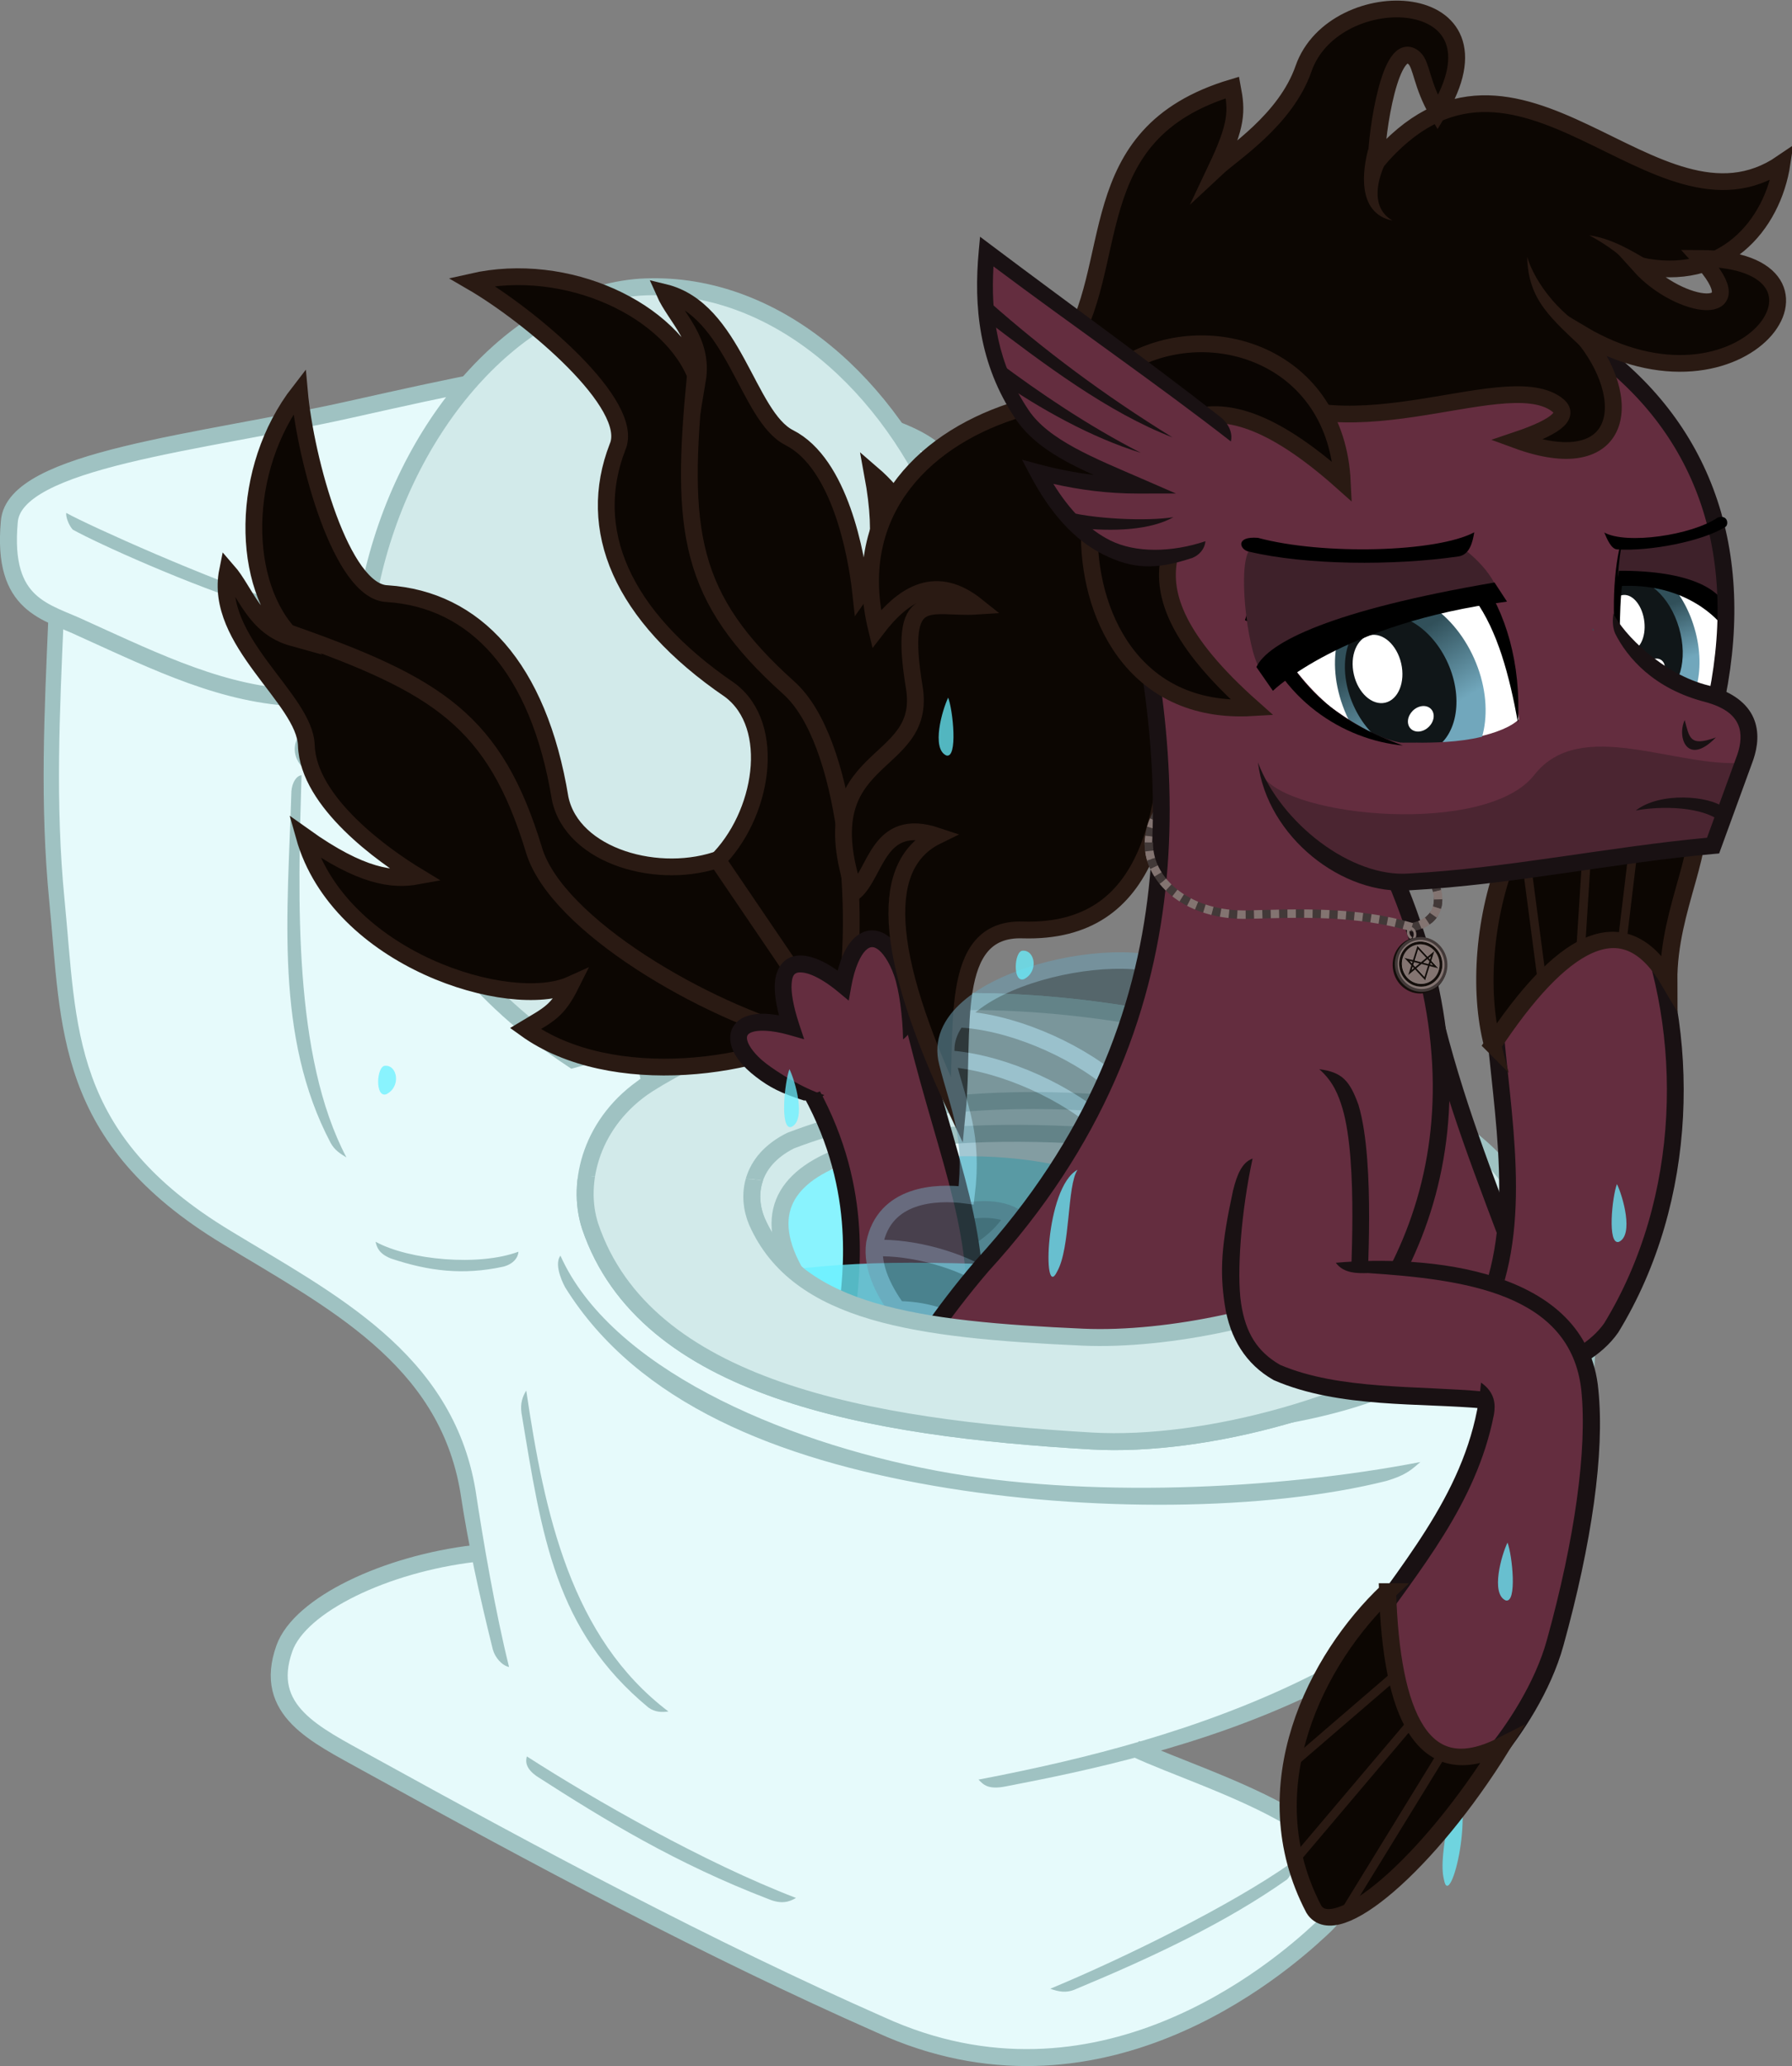 <?xml version="1.0" encoding="UTF-8" standalone="no"?>
<!-- Created with Inkscape (http://www.inkscape.org/) -->
<svg xmlns:dc="http://purl.org/dc/elements/1.1/" xmlns:cc="http://creativecommons.org/ns#" xmlns:rdf="http://www.w3.org/1999/02/22-rdf-syntax-ns#" xmlns:svg="http://www.w3.org/2000/svg" xmlns="http://www.w3.org/2000/svg" xmlns:xlink="http://www.w3.org/1999/xlink" xmlns:sodipodi="http://sodipodi.sourceforge.net/DTD/sodipodi-0.dtd" xmlns:inkscape="http://www.inkscape.org/namespaces/inkscape" width="361.387mm" height="416.463mm" viewBox="0 0 361.387 416.463" version="1.1" id="svg8" inkscape:version="0.92.4 (f8dce91, 2019-08-02)" sodipodi:docname="toiletfishdone.svg" inkscape:export-filename="/home/andrea/Downloads/Bandom Ponified/toiletfish.png" inkscape:export-xdpi="113.01403" inkscape:export-ydpi="113.01403">
  <rect x="0" y="0" width="361.387" height="416.463" fill="#808080" stroke="none"/>
  <defs id="defs2">
    <linearGradient id="linearGradient10047" inkscape:collect="always">
      <stop id="stop10049" offset="0" style="stop-color:#71a7bc;stop-opacity:1"/>
      <stop id="stop10051" offset="1" style="stop-color:#31505a;stop-opacity:1"/>
    </linearGradient>
    <linearGradient inkscape:collect="always" xlink:href="#linearGradient10047" id="linearGradient7413" gradientUnits="userSpaceOnUse" gradientTransform="matrix(0.847,0,0,0.948,-1759.53,1567.707)" x1="-46.824" y1="-1660.982" x2="-48.99" y2="-1703.642"/>
    <linearGradient inkscape:collect="always" xlink:href="#linearGradient10047" id="linearGradient7415" gradientUnits="userSpaceOnUse" gradientTransform="matrix(1.171,0,0,1.156,-1936.485,1744.531)" x1="-49.202" y1="-1659.629" x2="-55.737" y2="-1709.241"/>
    <clipPath clipPathUnits="userSpaceOnUse" id="clipPath7631">
      <path sodipodi:nodetypes="cccccc" inkscape:connector-curvature="0" id="path7633" d="m -627.244,531.41 -106.214,-6.831 -13.547,61.326 c 110.429,72.438 220.858,75.403 331.288,72.329 130.561,-64.053 62.086,-73.609 -13.231,-81.291 z" style="fill:#e6fafb;fill-opacity:1;stroke:none;stroke-width:0.836px;stroke-linecap:butt;stroke-linejoin:miter;stroke-opacity:1"/>
    </clipPath>
    <clipPath clipPathUnits="userSpaceOnUse" id="clipPath83148">
      <path style="fill:#e6fafb;fill-opacity:1;stroke:none;stroke-width:0.265px;stroke-linecap:butt;stroke-linejoin:miter;stroke-opacity:1" d="m 140.604,-48.209 c 6.636,-19.905 195.502,21.673 194.704,23.791 C 290.408,30.606 191.463,41.691 140.604,-48.209 Z" id="path83150" inkscape:connector-curvature="0" sodipodi:nodetypes="ccc"/>
    </clipPath>
  </defs>
  <sodipodi:namedview id="base" pagecolor="#646464" bordercolor="#666666" borderopacity="1.0" inkscape:pageopacity="0" inkscape:pageshadow="2" inkscape:zoom="0.082702304" inkscape:cx="1176.1172" inkscape:cy="840.85548" inkscape:document-units="mm" inkscape:current-layer="layer1" showgrid="false" inkscape:window-width="1600" inkscape:window-height="851" inkscape:window-x="0" inkscape:window-y="25" inkscape:window-maximized="1" inkscape:snap-others="false" inkscape:snap-nodes="false" showguides="false" fit-margin-top="0" fit-margin-left="0" fit-margin-right="0" fit-margin-bottom="0"/>
  <g inkscape:label="Layer 1" inkscape:groupmode="layer" id="layer1" transform="translate(212.617,166.02)">
    <path transform="matrix(0.427,0,0,0.427,217.776,-148.599)" sodipodi:nodetypes="cccccccccc" inkscape:connector-curvature="0" id="path26824" d="m -701.859,470.962 c 120.335,-76.018 296.909,-22.789 352.434,3.797 74.334,35.263 57.182,78.9 36.716,74.509 -28.026,-15.553 -41.014,-25.888 -75.139,-37.975 -137.483,-47.199 -228.532,-44.905 -255.415,2.415 -11.496,33.706 72.285,68.372 160.423,73.994 41.034,2.116 114.215,-4.705 123.375,14.049 3.658,15.244 -47.744,41.011 -132.657,37.292 -105.297,-6.129 -210.585,-24.434 -236.623,-101.301 -6.784,-20.841 0.768,-49.594 26.886,-66.78 z" style="fill:#d2eaea;fill-opacity:1;fill-rule:evenodd;stroke:#9fc2c2;stroke-width:8;stroke-linecap:butt;stroke-linejoin:miter;stroke-miterlimit:8.8;stroke-dasharray:none;stroke-opacity:1" clip-path="url(#clipPath7631)"/>
    <path style="fill:#d2eaea;fill-opacity:1;fill-rule:evenodd;stroke:#9fc2c2;stroke-width:3.418;stroke-linecap:butt;stroke-linejoin:miter;stroke-miterlimit:8.8;stroke-dasharray:none;stroke-opacity:1" d="M -82.115,52.634 C -30.698,20.153 44.749,42.897 68.473,54.257 100.235,69.324 92.906,87.969 84.162,86.093 72.186,79.448 66.637,75.032 52.056,69.867 -6.688,49.7 -45.591,50.68 -57.078,70.899 c -4.912,14.402 30.886,29.214 68.546,31.616 17.533,0.904 48.802,-2.01 52.716,6.003 1.563,6.514 -20.4,17.523 -56.682,15.934 C -37.49,121.834 -82.477,114.012 -93.603,81.168 -96.501,72.263 -93.275,59.977 -82.115,52.634 Z" id="path144872-2" inkscape:connector-curvature="0" sodipodi:nodetypes="cccccccccc"/>
    <path clip-path="url(#clipPath7631)" style="fill:#d2eaea;fill-opacity:1;fill-rule:evenodd;stroke:#9fc2c2;stroke-width:8;stroke-linecap:butt;stroke-linejoin:miter;stroke-miterlimit:8.8;stroke-dasharray:none;stroke-opacity:1" d="m -701.859,470.962 c 120.335,-76.018 296.909,-22.789 352.434,3.797 74.334,35.263 57.182,78.9 36.716,74.509 -28.026,-15.553 -41.014,-25.888 -75.139,-37.975 -137.483,-47.199 -228.532,-44.905 -255.415,2.415 -11.496,33.706 72.285,68.372 160.423,73.994 41.034,2.116 114.215,-4.705 123.375,14.049 3.658,15.244 -47.744,41.011 -132.657,37.292 -105.297,-6.129 -210.585,-24.434 -236.623,-101.301 -6.784,-20.841 0.768,-49.594 26.886,-66.78 z" id="path83020" inkscape:connector-curvature="0" sodipodi:nodetypes="cccccccccc" transform="matrix(0.427,0,0,0.427,217.776,-148.599)"/>
    <g id="g1206">
      <path style="fill:#e6fafb;fill-opacity:1;fill-rule:evenodd;stroke:none;stroke-width:4.232;stroke-linecap:butt;stroke-linejoin:miter;stroke-miterlimit:12;stroke-dasharray:none;stroke-opacity:1" d="m -116.976,147.034 c 1.1,-19.954 -9.852,-36.246 -28.264,-50.271 -32.212,-17.914 -53.322,-37.839 -54.19,-61.431 -1.125,-25.35 -2.263,-50.696 -1.7,-76.523 l 173.408,-16.155 c -0.135,25.161 2.831,50.897 -3.4,74.929 -2.257,8.48 -8.169,16.382 -15.088,24.126 L 94.896,75.825 c 19.919,22.011 19.812,48.045 -16.788,81.412 -16.777,12.797 -37.364,22.222 -60.565,29.334 20.262,8.127 42.362,15.763 40.696,29.759 -30.172,32.287 -53.064,35.643 -74.166,31.885 -63.487,-21.717 -90.684,-42.709 -131.968,-63.982 -25.064,-23.335 9.596,-32.823 30.92,-37.199 z" id="path144822-9" inkscape:connector-curvature="0" sodipodi:nodetypes="cccccccccccccc"/>
      <path sodipodi:nodetypes="ccsccsc" inkscape:connector-curvature="0" id="path144824-7" d="m -99.594,87.099 c -1.517,1.978 0.944,6.374 0.944,6.374 14.684,23.632 43.311,34.626 74.288,40.006 30.976,5.381 67.025,5.115 91.28,-0.957 4.349,-1.275 5.352,-2.55 6.902,-3.825 -29.012,5.604 -67.686,7.388 -97.654,1.737 -31.745,-5.986 -65.778,-21.014 -75.76,-43.335 z" style="color:#000000;font-style:normal;font-variant:normal;font-weight:normal;font-stretch:normal;font-size:medium;line-height:normal;font-family:sans-serif;text-indent:0;text-align:start;text-decoration:none;text-decoration-line:none;text-decoration-style:solid;text-decoration-color:#000000;letter-spacing:normal;word-spacing:normal;text-transform:none;writing-mode:lr-tb;direction:ltr;baseline-shift:baseline;text-anchor:start;white-space:normal;clip-rule:nonzero;display:inline;overflow:visible;visibility:visible;opacity:1;isolation:auto;mix-blend-mode:normal;color-interpolation:sRGB;color-interpolation-filters:linearRGB;solid-color:#000000;solid-opacity:1;fill:#9fc2c2;fill-opacity:1;fill-rule:evenodd;stroke:none;stroke-width:3.091;stroke-linecap:butt;stroke-linejoin:miter;stroke-miterlimit:12;stroke-dasharray:none;stroke-dashoffset:0;stroke-opacity:1;color-rendering:auto;image-rendering:auto;shape-rendering:auto;text-rendering:auto;enable-background:accumulate"/>
      <path sodipodi:nodetypes="ccscccccccscc" inkscape:connector-curvature="0" id="path144826-1" d="m 77.748,61.367 -1.373,2.769 c 9.485,4.703 19.021,12.977 24.592,23.173 5.571,10.196 7.271,22.212 1.278,34.982 l -0.012,0.026 -0.012,0.027 c -20.939,49.37 -85.297,64.174 -117.503,70.367 0.99,1.019 1.915,2.081 5.502,1.368 C 22.511,187.871 83.343,174.676 105.043,123.605 l 0.004,-0.007 c 6.406,-13.657 4.574,-26.897 -1.367,-37.77 C 97.738,74.952 87.781,66.343 77.748,61.368 Z" style="color:#000000;font-style:normal;font-variant:normal;font-weight:normal;font-stretch:normal;font-size:medium;line-height:normal;font-family:sans-serif;text-indent:0;text-align:start;text-decoration:none;text-decoration-line:none;text-decoration-style:solid;text-decoration-color:#000000;letter-spacing:normal;word-spacing:normal;text-transform:none;writing-mode:lr-tb;direction:ltr;baseline-shift:baseline;text-anchor:start;white-space:normal;clip-rule:nonzero;display:inline;overflow:visible;visibility:visible;opacity:1;isolation:auto;mix-blend-mode:normal;color-interpolation:sRGB;color-interpolation-filters:linearRGB;solid-color:#000000;solid-opacity:1;fill:#9fc2c2;fill-opacity:1;fill-rule:evenodd;stroke:none;stroke-width:3.091;stroke-linecap:butt;stroke-linejoin:miter;stroke-miterlimit:12;stroke-dasharray:none;stroke-dashoffset:0;stroke-opacity:1;color-rendering:auto;image-rendering:auto;shape-rendering:auto;text-rendering:auto;enable-background:accumulate"/>
      <path style="fill:none;fill-rule:evenodd;stroke:#9fc2c2;stroke-width:3.418;stroke-linecap:butt;stroke-linejoin:miter;stroke-miterlimit:8.8;stroke-dasharray:none;stroke-opacity:1" d="m -47.588,42.033 c 28.566,-22.833 19.051,-62.373 20.813,-99.648" id="path144828-7" inkscape:connector-curvature="0" sodipodi:nodetypes="cc"/>
      <path style="fill:#d2eaea;fill-opacity:1;fill-rule:evenodd;stroke:#9fc2c2;stroke-width:3.418;stroke-linecap:butt;stroke-linejoin:miter;stroke-miterlimit:8;stroke-dasharray:none;stroke-opacity:1" d="M -78.936,52.233 C -53.024,37.929 -9.493,35.638 29.809,44.809 66.068,53.647 101.774,64.342 90.233,93.414 79.088,122.046 18.466,126.353 -25.254,118.015 -67.955,110.082 -117.877,73.815 -78.936,52.233 Z" id="path144830-3" inkscape:connector-curvature="0" sodipodi:nodetypes="ccccc"/>
      <path style="fill:none;fill-rule:evenodd;stroke:#9fc2c2;stroke-width:3.418;stroke-linecap:butt;stroke-linejoin:miter;stroke-miterlimit:12;stroke-dasharray:none;stroke-opacity:1" d="m 16.327,186.468 c 14.093,6.743 57.269,18.455 37.475,36.376 -8.817,8.245 -45.109,39.31 -88.887,19.296 -34.582,-15.244 -69.273,-33.851 -103.609,-52.776 -10.261,-5.72 -21.062,-10.513 -16.568,-23.115 3.154,-8.835 20.467,-17.009 38.306,-19.111" id="path144832-4" inkscape:connector-curvature="0" sodipodi:nodetypes="cccccc"/>
      <path sodipodi:nodetypes="ccccc" inkscape:connector-curvature="0" id="path144834-4" d="m 47.825,209.484 c -12.027,8.481 -33.317,19.011 -48.637,25.385 1.598,0.565 3.237,0.986 5.272,0.019 15.406,-6.41 30.136,-13.341 42.479,-22.045 0.951,-1.01 1.268,-2.127 0.886,-3.359 z" style="color:#000000;font-style:normal;font-variant:normal;font-weight:normal;font-stretch:normal;font-size:medium;line-height:normal;font-family:sans-serif;text-indent:0;text-align:start;text-decoration:none;text-decoration-line:none;text-decoration-style:solid;text-decoration-color:#000000;letter-spacing:normal;word-spacing:normal;text-transform:none;writing-mode:lr-tb;direction:ltr;baseline-shift:baseline;text-anchor:start;white-space:normal;clip-rule:nonzero;display:inline;overflow:visible;visibility:visible;opacity:1;isolation:auto;mix-blend-mode:normal;color-interpolation:sRGB;color-interpolation-filters:linearRGB;solid-color:#000000;solid-opacity:1;fill:#9fc2c2;fill-opacity:1;fill-rule:evenodd;stroke:none;stroke-width:3.091;stroke-linecap:butt;stroke-linejoin:miter;stroke-miterlimit:12;stroke-dasharray:none;stroke-dashoffset:0;stroke-opacity:1;color-rendering:auto;image-rendering:auto;shape-rendering:auto;text-rendering:auto;enable-background:accumulate"/>
      <path sodipodi:nodetypes="ccccc" inkscape:connector-curvature="0" id="path144836-5" d="m -106.367,188.04 c -0.364,1.261 -0.015,2.567 1.958,3.975 13.764,8.847 28.068,17.599 46.802,24.793 2.532,1.05 4.138,0.596 5.507,-0.245 -18.443,-7.082 -40.542,-19.701 -54.267,-28.523 z" style="color:#000000;font-style:normal;font-variant:normal;font-weight:normal;font-stretch:normal;font-size:medium;line-height:normal;font-family:sans-serif;text-indent:0;text-align:start;text-decoration:none;text-decoration-line:none;text-decoration-style:solid;text-decoration-color:#000000;letter-spacing:normal;word-spacing:normal;text-transform:none;writing-mode:lr-tb;direction:ltr;baseline-shift:baseline;text-anchor:start;white-space:normal;clip-rule:nonzero;display:inline;overflow:visible;visibility:visible;opacity:1;isolation:auto;mix-blend-mode:normal;color-interpolation:sRGB;color-interpolation-filters:linearRGB;solid-color:#000000;solid-opacity:1;fill:#9fc2c2;fill-opacity:1;fill-rule:evenodd;stroke:none;stroke-width:3.091;stroke-linecap:butt;stroke-linejoin:miter;stroke-miterlimit:12;stroke-dasharray:none;stroke-dashoffset:0;stroke-opacity:1;color-rendering:auto;image-rendering:auto;shape-rendering:auto;text-rendering:auto;enable-background:accumulate"/>
      <path sodipodi:nodetypes="ccccscsccccccscccsccccc" inkscape:connector-curvature="0" id="path144838-5" d="m -202.865,-41.457 c -0.788,18.637 -1.76,37.287 0.19,57.181 v 3.93e-4 3.94e-4 c 1.257,12.682 1.502,24.78 5.711,36.363 4.209,11.583 12.453,22.519 29.273,32.667 10.456,6.362 21.414,12.398 30.233,20.085 8.819,7.687 15.502,16.939 17.683,29.989 1.567,10.383 3.715,20.235 6.541,31.636 0.437,1.583 1.766,3.218 3.275,3.545 -2.798,-11.287 -5.207,-25.345 -6.763,-35.661 l -0.003,-0.012 -0.003,-0.012 c -2.311,-13.84 -9.531,-23.823 -18.701,-31.816 -9.17,-7.993 -20.286,-14.084 -30.663,-20.398 v -0.001 -0.001 C -182.459,72.234 -190.073,61.996 -194.057,51.033 c -3.984,-10.963 -4.268,-22.782 -5.539,-35.61 v -0.002 c -1.922,-19.607 -0.968,-38.091 -0.179,-56.747 l -3.088,-0.131 z" style="color:#000000;font-style:normal;font-variant:normal;font-weight:normal;font-stretch:normal;font-size:medium;line-height:normal;font-family:sans-serif;text-indent:0;text-align:start;text-decoration:none;text-decoration-line:none;text-decoration-style:solid;text-decoration-color:#000000;letter-spacing:normal;word-spacing:normal;text-transform:none;writing-mode:lr-tb;direction:ltr;baseline-shift:baseline;text-anchor:start;white-space:normal;clip-rule:nonzero;display:inline;overflow:visible;visibility:visible;opacity:1;isolation:auto;mix-blend-mode:normal;color-interpolation:sRGB;color-interpolation-filters:linearRGB;solid-color:#000000;solid-opacity:1;fill:#9fc2c2;fill-opacity:1;fill-rule:evenodd;stroke:none;stroke-width:3.091;stroke-linecap:butt;stroke-linejoin:miter;stroke-miterlimit:12;stroke-dasharray:none;stroke-dashoffset:0;stroke-opacity:1;color-rendering:auto;image-rendering:auto;shape-rendering:auto;text-rendering:auto;enable-background:accumulate"/>
      <path sodipodi:nodetypes="ccccc" inkscape:connector-curvature="0" id="path144840-2" d="m -136.874,84.297 c 0.263,1.179 0.712,2.412 3.089,3.371 7.658,2.562 14.549,3.397 22.625,1.654 2.097,-0.512 3.06,-1.904 3.087,-3.021 -7.928,2.964 -21.973,1.716 -28.801,-2.004 z" style="color:#000000;font-style:normal;font-variant:normal;font-weight:normal;font-stretch:normal;font-size:medium;line-height:normal;font-family:sans-serif;text-indent:0;text-align:start;text-decoration:none;text-decoration-line:none;text-decoration-style:solid;text-decoration-color:#000000;letter-spacing:normal;word-spacing:normal;text-transform:none;writing-mode:lr-tb;direction:ltr;baseline-shift:baseline;text-anchor:start;white-space:normal;clip-rule:nonzero;display:inline;overflow:visible;visibility:visible;opacity:1;isolation:auto;mix-blend-mode:normal;color-interpolation:sRGB;color-interpolation-filters:linearRGB;solid-color:#000000;solid-opacity:1;fill:#9fc2c2;fill-opacity:1;fill-rule:evenodd;stroke:none;stroke-width:3.091;stroke-linecap:butt;stroke-linejoin:miter;stroke-miterlimit:12;stroke-dasharray:none;stroke-dashoffset:0;stroke-opacity:1;color-rendering:auto;image-rendering:auto;shape-rendering:auto;text-rendering:auto;enable-background:accumulate"/>
      <path sodipodi:nodetypes="ccccc" inkscape:connector-curvature="0" id="path144842-2" d="m -153.854,-6.49 c -0.742,24.657 -3.417,49.393 7.932,70.887 0.826,1.473 1.919,2.13 3.173,2.901 -10.777,-20.41 -9.807,-52.242 -9.06,-77.049 -0.987,0.087 -1.9,1.403 -2.045,3.261 z" style="color:#000000;font-style:normal;font-variant:normal;font-weight:normal;font-stretch:normal;font-size:medium;line-height:normal;font-family:sans-serif;text-indent:0;text-align:start;text-decoration:none;text-decoration-line:none;text-decoration-style:solid;text-decoration-color:#000000;letter-spacing:normal;word-spacing:normal;text-transform:none;writing-mode:lr-tb;direction:ltr;baseline-shift:baseline;text-anchor:start;white-space:normal;clip-rule:nonzero;display:inline;overflow:visible;visibility:visible;opacity:1;isolation:auto;mix-blend-mode:normal;color-interpolation:sRGB;color-interpolation-filters:linearRGB;solid-color:#000000;solid-opacity:1;fill:#9fc2c2;fill-opacity:1;fill-rule:evenodd;stroke:none;stroke-width:3.091;stroke-linecap:butt;stroke-linejoin:miter;stroke-miterlimit:12;stroke-dasharray:none;stroke-dashoffset:0;stroke-opacity:1;color-rendering:auto;image-rendering:auto;shape-rendering:auto;text-rendering:auto;enable-background:accumulate"/>
      <path style="fill:#e6fafb;fill-opacity:1;fill-rule:evenodd;stroke:#9fc2c2;stroke-width:3.418;stroke-linecap:butt;stroke-linejoin:miter;stroke-miterlimit:8.8;stroke-dasharray:none;stroke-opacity:1" d="m -35.824,-54.225 c 12.211,-3.533 15.879,-5.238 15.876,-12.741 -0.711,-9.618 -10.105,-11.896 -22.891,-16.249 -16.594,-5.869 -30.353,-9.8 -48.545,-9.079 -13.665,0.542 -30.114,4.231 -50.588,8.802 -29.996,6.73 -67.798,10.021 -68.765,22.62 -1.571,17.148 7.516,18.067 14.861,21.604 15.296,6.928 28.554,13.441 43.745,13.944 13.68,0.453 28.944,-4.475 48.373,-9.605 22.643,-6.431 42.082,-12.379 67.934,-19.296 z" id="path144844-4" inkscape:connector-curvature="0" sodipodi:nodetypes="cccscccscc"/>
      <path sodipodi:nodetypes="ccccc" inkscape:connector-curvature="0" id="path144846-3" d="m -199.258,-62.628 c -0.109,0.881 0.526,2.477 1.297,3.358 4.99,2.788 23.572,11.2 38.177,15.753 2.062,0.469 3.252,-0.032 3.998,-1.026 -14.201,-4.427 -38.898,-15.529 -43.473,-18.085 z" style="color:#000000;font-style:normal;font-variant:normal;font-weight:normal;font-stretch:normal;font-size:medium;line-height:normal;font-family:sans-serif;text-indent:0;text-align:start;text-decoration:none;text-decoration-line:none;text-decoration-style:solid;text-decoration-color:#000000;letter-spacing:normal;word-spacing:normal;text-transform:none;writing-mode:lr-tb;direction:ltr;baseline-shift:baseline;text-anchor:start;white-space:normal;clip-rule:nonzero;display:inline;overflow:visible;visibility:visible;opacity:1;isolation:auto;mix-blend-mode:normal;color-interpolation:sRGB;color-interpolation-filters:linearRGB;solid-color:#000000;solid-opacity:1;fill:#9fc2c2;fill-opacity:1;fill-rule:evenodd;stroke:none;stroke-width:3.091;stroke-linecap:butt;stroke-linejoin:miter;stroke-miterlimit:12;stroke-dasharray:none;stroke-dashoffset:0;stroke-opacity:1;color-rendering:auto;image-rendering:auto;shape-rendering:auto;text-rendering:auto;enable-background:accumulate"/>
      <path sodipodi:nodetypes="ccccc" inkscape:connector-curvature="0" id="path144848-6" d="m -32.312,-70.149 c -27.257,7.846 -62.783,17.632 -97.28,23.768 0.783,0.684 1.503,1.424 3.84,1.339 34.644,-6.162 62.877,-14.059 90.171,-21.916 2.861,-1.064 3.038,-2.127 3.269,-3.191 z" style="color:#000000;font-style:normal;font-variant:normal;font-weight:normal;font-stretch:normal;font-size:medium;line-height:normal;font-family:sans-serif;text-indent:0;text-align:start;text-decoration:none;text-decoration-line:none;text-decoration-style:solid;text-decoration-color:#000000;letter-spacing:normal;word-spacing:normal;text-transform:none;writing-mode:lr-tb;direction:ltr;baseline-shift:baseline;text-anchor:start;white-space:normal;clip-rule:nonzero;display:inline;overflow:visible;visibility:visible;opacity:1;isolation:auto;mix-blend-mode:normal;color-interpolation:sRGB;color-interpolation-filters:linearRGB;solid-color:#000000;solid-opacity:1;fill:#9fc2c2;fill-opacity:1;fill-rule:evenodd;stroke:none;stroke-width:3.091;stroke-linecap:butt;stroke-linejoin:miter;stroke-miterlimit:12;stroke-dasharray:none;stroke-dashoffset:0;stroke-opacity:1;color-rendering:auto;image-rendering:auto;shape-rendering:auto;text-rendering:auto;enable-background:accumulate"/>
      <path style="fill:#e6fafb;fill-opacity:1;fill-rule:evenodd;stroke:#9fc2c2;stroke-width:3.418;stroke-linecap:butt;stroke-linejoin:miter;stroke-miterlimit:8.8;stroke-dasharray:none;stroke-opacity:1" d="m -128.961,-21.86 c 5.065,-0.612 4.396,8.284 1.36,8.689 l -20.541,1.547 c -3.231,0.022 -5.135,-5 -0.817,-6.337 z" id="path144850-8" inkscape:connector-curvature="0" sodipodi:nodetypes="ccccc"/>
      <path sodipodi:nodetypes="ccccc" inkscape:connector-curvature="0" id="path144852-6" d="m -106.49,114.284 c -0.745,1.203 -1.235,2.588 -0.96,4.52 4.121,24.852 6.749,43.8 25.616,59.394 1.339,0.948 2.678,0.958 4.017,0.785 -19.662,-14.906 -24.977,-39.804 -28.673,-64.699 z" style="color:#000000;font-style:normal;font-variant:normal;font-weight:normal;font-stretch:normal;font-size:medium;line-height:normal;font-family:sans-serif;text-indent:0;text-align:start;text-decoration:none;text-decoration-line:none;text-decoration-style:solid;text-decoration-color:#000000;letter-spacing:normal;word-spacing:normal;text-transform:none;writing-mode:lr-tb;direction:ltr;baseline-shift:baseline;text-anchor:start;white-space:normal;clip-rule:nonzero;display:inline;overflow:visible;visibility:visible;opacity:1;isolation:auto;mix-blend-mode:normal;color-interpolation:sRGB;color-interpolation-filters:linearRGB;solid-color:#000000;solid-opacity:1;fill:#9fc2c2;fill-opacity:1;fill-rule:evenodd;stroke:none;stroke-width:3.091;stroke-linecap:butt;stroke-linejoin:miter;stroke-miterlimit:12;stroke-dasharray:none;stroke-dashoffset:0;stroke-opacity:1;color-rendering:auto;image-rendering:auto;shape-rendering:auto;text-rendering:auto;enable-background:accumulate"/>
      <path sodipodi:nodetypes="cccc" inkscape:connector-curvature="0" id="path144887-6" d="m 52.178,108.919 c 8.187,5.046 42.068,-21.187 34.142,-26.947 C 36.406,60.66 -13.629,45.606 -68.824,60.381 -54.523,112.46 -4.877,110.67 52.178,108.919 Z" style="fill:#e6fafb;fill-opacity:1;fill-rule:evenodd;stroke:none;stroke-width:0.309px;stroke-linecap:butt;stroke-linejoin:miter;stroke-opacity:1"/>
      <path sodipodi:nodetypes="cc" inkscape:connector-curvature="0" id="path144885-9" d="M 51.098,109.772 C 67.067,110.301 86.863,96.62 85.651,78.457" style="fill:none;fill-rule:evenodd;stroke:#9fc2c2;stroke-width:3.418;stroke-linecap:butt;stroke-linejoin:miter;stroke-miterlimit:8;stroke-dasharray:none;stroke-opacity:1"/>
    </g>
    <path style="opacity:0.75;fill:#69f0fe;fill-opacity:1;stroke:none;stroke-width:0.265px;stroke-linecap:butt;stroke-linejoin:miter;stroke-opacity:1" d="M -64.451,73.379 C -63.606,143.007 37.248,112.521 75.754,95.393 66.141,68.576 15.298,73.419 12.198,72.236 -13.65,62.368 -39.408,68.819 -64.451,73.379 Z" id="path83018" inkscape:connector-curvature="0" sodipodi:nodetypes="ccsc"/>
    <g id="g1210">
      <path style="fill:#d2eaea;fill-opacity:1;fill-rule:evenodd;stroke:none;stroke-width:0.309px;stroke-linecap:butt;stroke-linejoin:miter;stroke-opacity:1" d="M 18.855,63.631 C -2.178,49.559 -39.13,52.432 -68.824,60.381 c 4.981,12.728 5.096,25.979 15.413,33.137 24.525,37.632 -58.063,-42.419 72.266,-29.887 z" id="path30952-6" inkscape:connector-curvature="0" sodipodi:nodetypes="cccc"/>
      <path sodipodi:nodetypes="cc" inkscape:connector-curvature="0" id="path144889-4" d="M 72.928,77.844 C 70.602,65.14 -109.705,39.949 -38.813,106.44" style="fill:none;fill-rule:evenodd;stroke:#9fc2c2;stroke-width:3.418;stroke-linecap:butt;stroke-linejoin:miter;stroke-miterlimit:8.8;stroke-dasharray:none;stroke-opacity:1"/>
    </g>
    <g id="g83086" transform="translate(-1.725,-16.89)">
      <path sodipodi:nodetypes="cccc" inkscape:connector-curvature="0" id="path83034" d="M -95.382,64.45 -27.271,45.704 C 10.222,-15.549 -30.803,-94.26 -81.761,-91.25 -131.786,-87.662 -172.325,13.409 -95.382,64.45 Z" style="fill:#d2eaea;fill-opacity:1;stroke:#9fc2c2;stroke-width:3.418;stroke-linecap:butt;stroke-linejoin:miter;stroke-miterlimit:4;stroke-dasharray:none;stroke-opacity:1"/>
      <path sodipodi:nodetypes="ccccc" inkscape:connector-curvature="0" id="path83079" d="m -84.45,48.184 4.932,22.245 7.644,-3.479 -4.825,-20.789 z" style="fill:#d2eaea;fill-opacity:1;stroke:#9fc2c2;stroke-width:3.418;stroke-linecap:butt;stroke-linejoin:miter;stroke-miterlimit:4;stroke-dasharray:none;stroke-opacity:1"/>
      <path style="fill:#d2eaea;fill-opacity:1;stroke:#9fc2c2;stroke-width:3.418;stroke-linecap:butt;stroke-linejoin:miter;stroke-miterlimit:4;stroke-dasharray:none;stroke-opacity:1" d="m -45.24,39.347 3.08,20.378 7.452,-3.54 -2.898,-17.814 z" id="path83081" inkscape:connector-curvature="0" sodipodi:nodetypes="ccccc"/>
    </g>
    <g id="g83101" transform="translate(-244.348,124.173)">
      <path style="opacity:1;fill:#d2eaea;fill-opacity:1;stroke:#d2eaea;stroke-width:1.751;stroke-miterlimit:4;stroke-dasharray:none;stroke-opacity:1" d="m 253.785,-1.461 c -26.037,-1.664 -53.005,-3.768 -76.758,-15.496 -11.872,-6.153 -23.004,-16.654 -25.276,-30.326 -1.446,-11.47 7.032,-21.592 17.047,-25.99 28.645,-15.139 63.891,-17.212 95.114,-11.645 21.721,4.278 44.466,11.628 62.977,24.284 7.291,5.039 13.184,13.539 10.219,23.084 -4.758,12.294 -17.231,19.035 -28.541,24.394 -17.172,7.548 -35.974,11.978 -54.782,11.696 z m 10.743,-19.685 c 17.051,-2.377 32.214,-2.095 45.349,-13.737 6.491,-5.433 7.613,-11.722 1.07,-17.928 -10.572,-10.816 -26.914,-9.716 -41.121,-13.619 -24.532,-6.01 -47.534,-5.284 -71.935,2.417 -9.911,3.589 -11.351,3.242 -14.46,14.531 -3.186,11.628 1.886,13.372 11.075,19.172 17.617,10.355 32.352,9.223 52.299,10.717 5.654,0.255 12.091,-0.909 17.723,-1.554 z" id="path83096" inkscape:connector-curvature="0" sodipodi:nodetypes="cccccccccccccccccc"/>
      <path sodipodi:nodetypes="ccccc" inkscape:connector-curvature="0" id="path83092" d="m 162.233,-71.538 c 51.417,-32.481 126.864,-9.737 150.588,1.622 70.29,33.913 -14.691,72.905 -60.972,70.196 C 206.858,-2.339 161.87,-10.161 150.745,-43.004 c -2.899,-8.905 0.328,-21.191 11.488,-28.534 z" style="fill:none;fill-opacity:1;fill-rule:evenodd;stroke:#9fc2c2;stroke-width:3.418;stroke-linecap:butt;stroke-linejoin:miter;stroke-miterlimit:8.8;stroke-dasharray:none;stroke-opacity:1"/>
      <path style="fill:none;fill-opacity:1;fill-rule:evenodd;stroke:#9fc2c2;stroke-width:3.418;stroke-linecap:butt;stroke-linejoin:miter;stroke-miterlimit:8.8;stroke-dasharray:none;stroke-opacity:1" d="m 191.142,-60.256 c 38.451,-14.768 86.631,-5.919 104.141,-0.14 52.07,19.203 -10.883,41.282 -45.167,39.748 -33.329,-1.483 -57.477,-4.676 -65.719,-23.274 -2.147,-5.042 -1.522,-12.176 6.745,-16.334 z" id="path83094" inkscape:connector-curvature="0" sodipodi:nodetypes="cccccc"/>
    </g>
    <g id="g83220">
      <g transform="matrix(-0.256,0.118,-0.118,-0.256,-498.599,642.975)" id="g83178" style="opacity:0.55;stroke:#2a1a13;stroke-opacity:1">
        <path sodipodi:nodetypes="ccc" inkscape:connector-curvature="0" id="path83167" d="m -2338.49,1001.228 c -53.604,-23.477 -139.413,14.769 -49.61,26.64 -48.35,32.92 -44.171,67.674 4.788,79.209" style="fill:#31505a;fill-opacity:1;stroke:#6b9fb3;stroke-width:12;stroke-linecap:butt;stroke-linejoin:miter;stroke-miterlimit:4;stroke-dasharray:none;stroke-opacity:1"/>
        <path sodipodi:nodetypes="cc" inkscape:connector-curvature="0" id="path83169" d="m -2361.801,1051.278 c -21.6,-0.949 -39.746,3.876 -56.678,10.73" style="fill:none;stroke:#6b9fb3;stroke-width:12;stroke-linecap:butt;stroke-linejoin:miter;stroke-miterlimit:4;stroke-dasharray:none;stroke-opacity:1"/>
        <path sodipodi:nodetypes="cc" inkscape:connector-curvature="0" id="path83171" d="m -2415.487,1087.102 c 14.69,-9.8 30.494,-11.043 46.117,-13.672" style="fill:none;stroke:#6b9fb3;stroke-width:12;stroke-linecap:butt;stroke-linejoin:miter;stroke-miterlimit:4;stroke-dasharray:none;stroke-opacity:1"/>
      </g>
      <g transform="matrix(-0.758,0.652,0.652,0.758,-129.276,119.333)" id="g7195">
        <path style="fill:#642d3f;fill-opacity:1;fill-rule:evenodd;stroke:#191113;stroke-width:3.387;stroke-linecap:butt;stroke-linejoin:miter;stroke-miterlimit:4;stroke-dasharray:none;stroke-opacity:1" d="M -97.639,60.087 C -112.471,44.754 -115.984,28.869 -129.719,2.736 l 25.975,-2.012 C -99.573,23.914 -85.858,35.724 -79.478,41.699" id="path7162" inkscape:connector-curvature="0" sodipodi:nodetypes="cccc" inkscape:export-xdpi="200" inkscape:export-ydpi="200"/>
        <g id="g7182" transform="matrix(0.976,-0.217,-0.217,-0.976,397.039,20.783)">
          <g style="stroke-width:0.852" inkscape:export-ydpi="200" inkscape:export-xdpi="200" transform="matrix(0.33,-0.025,0.025,0.33,307.443,-425.087)" id="g7174">
            <path inkscape:export-ydpi="113.15305" inkscape:export-xdpi="113.15305" style="fill:#0c0602;fill-opacity:1;fill-rule:evenodd;stroke:#2a1a13;stroke-width:10.221;stroke-linecap:butt;stroke-linejoin:miter;stroke-miterlimit:22;stroke-dasharray:none;stroke-opacity:1" d="m -2538.894,1629.443 c -39.224,8.172 -76.347,49.522 -63.441,83.618 31.976,74.603 21.175,130.192 -21.765,161.751 -23.323,15.679 1.718,95.677 20.874,132.654 -56.065,-20.023 -94.113,-80.3 -83.887,-124.46 -16.463,18.273 -9.175,39.243 -11.707,55.941 -30.387,-31.615 -1.997,-90.782 -16.652,-115.539 -17.684,-29.873 3.696,-82.228 14.188,-103.457 -13.727,5.591 -28.931,17.483 -45.079,57.391 -22.53,-74.652 48.419,-157.713 88.657,-163.483 -15.685,-9.409 -21.27,-8.149 -37.886,-7.728 23.886,-60.054 108.704,-98.686 160.24,-98.125" id="path7164" inkscape:connector-curvature="0" sodipodi:nodetypes="cccccccccccc"/>
            <path sodipodi:nodetypes="cccccccccccc" inkscape:connector-curvature="0" id="path7166" d="m -2543.038,1629.443 c 39.224,8.172 76.347,49.522 63.441,83.618 -31.976,74.603 -21.175,130.192 21.765,161.751 23.323,15.679 -1.718,95.677 -20.874,132.654 56.065,-20.023 94.113,-80.3 83.887,-124.46 16.463,18.273 9.175,39.243 11.707,55.941 30.387,-31.615 1.997,-90.782 16.652,-115.539 17.684,-29.873 -3.696,-82.228 -14.188,-103.457 13.727,5.591 28.931,17.483 45.079,57.391 22.53,-74.652 -48.419,-157.713 -88.657,-163.483 15.685,-9.409 21.27,-8.149 37.886,-7.728 -23.886,-60.054 -108.704,-98.686 -160.24,-98.125" style="fill:#0c0602;fill-opacity:1;fill-rule:evenodd;stroke:#2a1a13;stroke-width:10.221;stroke-linecap:butt;stroke-linejoin:miter;stroke-miterlimit:22;stroke-dasharray:none;stroke-opacity:1" inkscape:export-xdpi="113.15305" inkscape:export-ydpi="113.15305"/>
            <path style="fill:none;stroke:#2a1a13;stroke-width:10.221;stroke-linecap:butt;stroke-linejoin:miter;stroke-miterlimit:4;stroke-dasharray:none;stroke-opacity:1" d="m -2540.197,1634.154 -3.696,-125.048" id="path7168" inkscape:connector-curvature="0" sodipodi:nodetypes="cc"/>
            <path style="fill:none;stroke:#2a1a13;stroke-width:10.221;stroke-linecap:butt;stroke-linejoin:miter;stroke-miterlimit:4;stroke-dasharray:none;stroke-opacity:1" d="m -2688.036,1886.713 c 59.271,-75.508 76.922,-112.254 54.682,-191.761 -12.836,-45.887 35.469,-138.983 77.758,-184.615" id="path7170" inkscape:connector-curvature="0" sodipodi:nodetypes="csc"/>
            <path sodipodi:nodetypes="csc" inkscape:connector-curvature="0" id="path7172" d="m -2394.524,1886.713 c -59.271,-75.508 -76.922,-112.254 -54.682,-191.761 12.836,-45.887 -35.469,-138.983 -77.758,-184.615" style="fill:none;stroke:#2a1a13;stroke-width:10.221;stroke-linecap:butt;stroke-linejoin:miter;stroke-miterlimit:4;stroke-dasharray:none;stroke-opacity:1"/>
          </g>
          <g id="g7180" transform="matrix(0.282,0,0,0.282,186.283,-242.427)" inkscape:export-xdpi="200" inkscape:export-ydpi="200">
            <path style="fill:#642d3f;fill-opacity:1;stroke:none;stroke-width:0.938px;stroke-linecap:butt;stroke-linejoin:miter;stroke-opacity:1" d="m -2461.69,1314.176 c 29.362,-13.143 57.143,-13.377 84.328,-8.747 32.955,57.99 35.722,81.148 -11.754,46.333 -7.491,41.717 -18.273,67.103 -45.239,12.164 -38.03,30.768 -51.563,21.425 -27.335,-49.749 z" id="path7176" inkscape:connector-curvature="0" sodipodi:nodetypes="ccccc"/>
            <path style="color:#000000;font-style:normal;font-variant:normal;font-weight:normal;font-stretch:normal;font-size:medium;line-height:normal;font-family:sans-serif;font-variant-ligatures:normal;font-variant-position:normal;font-variant-caps:normal;font-variant-numeric:normal;font-variant-alternates:normal;font-feature-settings:normal;text-indent:0;text-align:start;text-decoration:none;text-decoration-line:none;text-decoration-style:solid;text-decoration-color:#000000;letter-spacing:normal;word-spacing:normal;text-transform:none;writing-mode:lr-tb;direction:ltr;text-orientation:mixed;dominant-baseline:auto;baseline-shift:baseline;text-anchor:start;white-space:normal;shape-padding:0;clip-rule:nonzero;display:inline;overflow:visible;visibility:visible;opacity:1;isolation:auto;mix-blend-mode:normal;color-interpolation:sRGB;color-interpolation-filters:linearRGB;solid-color:#000000;solid-opacity:1;vector-effect:none;fill:#191113;fill-opacity:1;fill-rule:evenodd;stroke:none;stroke-width:12;stroke-linecap:butt;stroke-linejoin:miter;stroke-miterlimit:4;stroke-dasharray:none;stroke-dashoffset:0;stroke-opacity:1;color-rendering:auto;image-rendering:auto;shape-rendering:auto;text-rendering:auto;enable-background:accumulate" d="m -2372.015,1303.877 c -5.142,-2.362 -10.18,-4.25 -14.602,-3.371 11.45,11.73 21.763,30.008 26.054,39.49 4.291,9.482 5.05,17.171 4.102,20.928 -0.474,1.878 -1.142,2.671 -1.824,3.135 -0.682,0.464 -1.709,0.84 -3.873,0.549 -4.328,-0.583 -12.464,-4.631 -22.441,-14.258 l -8.143,-7.856 -1.935,11.146 c -2.413,13.894 -5.702,23.036 -8.816,27.975 -3.114,4.939 -4.953,5.405 -6.85,5.215 -1.897,-0.19 -5.4,-2.178 -9.088,-6.682 -3.688,-4.504 -7.442,-11.133 -10.578,-18.832 l -3.881,-9.527 -6.383,8.07 c -8.682,10.981 -16.368,16.423 -21.082,17.844 -2.357,0.711 -3.808,0.552 -4.894,0.113 -1.087,-0.439 -2.102,-1.264 -3.125,-3.141 -2.046,-3.752 -3.254,-11.692 -1.58,-22.422 1.674,-10.73 8.192,-28.157 15.88,-43.262 -5.529,0.975 -10.237,4.003 -15.069,6.721 -8.165,16.042 -10.747,22.378 -12.669,34.692 -1.921,12.314 -1.22,22.459 2.902,30.018 2.061,3.779 5.197,6.918 9.168,8.521 3.971,1.603 8.486,1.565 12.85,0.25 6.814,-2.054 13.666,-6.99 20.877,-14.754 2.536,4.954 5.241,9.576 8.299,13.31 4.771,5.827 10.275,10.331 17.18,11.021 6.905,0.69 13.665,-3.575 18.193,-10.756 3.387,-5.372 6.138,-12.531 8.385,-21.979 7.7,6.14 14.643,9.581 21.199,10.463 4.372,0.588 8.755,-0.159 12.223,-2.518 3.468,-2.358 5.693,-6.086 6.711,-10.121 2.037,-8.069 0.191,-17.777 -4.803,-28.812 -4.994,-11.035 -10.099,-18.584 -22.386,-31.171 z" id="path7178" inkscape:connector-curvature="0" sodipodi:nodetypes="ccscccccccccccccsccccscccccscccccsc"/>
          </g>
        </g>
      </g>
    </g>
    <path inkscape:export-ydpi="200" inkscape:export-xdpi="200" sodipodi:nodetypes="cccsccccc" inkscape:connector-curvature="0" id="path7245" d="m 45.547,-73.211 c -24.757,-26.361 -92.458,-11.327 -81.391,33.974 5.662,-7.393 12.169,-11.082 20.262,-4.596 -9.405,0.614 -16.043,-4.163 -12.655,16.374 2.808,17.02 -21.608,12.418 -12.044,41.229 4.467,-3.951 4.714,-15.26 16.617,-11.283 C -34.947,8.003 -35.197,24.952 -19.549,58.007 -17.995,42.154 -21.788,20.894 -6.32,21.439 19.7,22.185 23.768,-2.264 23.451,-31.745" style="fill:#0c0602;fill-opacity:1;fill-rule:evenodd;stroke:#2a1a13;stroke-width:3.387;stroke-linecap:butt;stroke-linejoin:miter;stroke-miterlimit:22;stroke-dasharray:none;stroke-opacity:1"/>
    <g transform="matrix(0.311,-0.001,0.001,0.313,958.858,-250.137)" id="g7251" style="stroke-width:0.905" inkscape:export-xdpi="200" inkscape:export-ydpi="200">
      <path inkscape:export-ydpi="113.15305" inkscape:export-xdpi="113.15305" sodipodi:nodetypes="cscc" inkscape:connector-curvature="0" id="path7247" d="m -3015.644,777.82 c -24.454,32.652 4.681,71.676 55.568,70.499 31.481,-0.729 70.155,-2.364 106.152,8.458 28.248,-5.763 15.467,-36.181 2.771,-41.869" style="fill:none;fill-rule:evenodd;stroke:#423938;stroke-width:5.427;stroke-linecap:butt;stroke-linejoin:miter;stroke-miterlimit:4;stroke-dasharray:5.427, 5.427;stroke-dashoffset:5.427;stroke-opacity:1"/>
      <path style="fill:none;fill-rule:evenodd;stroke:#837471;stroke-width:5.427;stroke-linecap:butt;stroke-linejoin:miter;stroke-miterlimit:4;stroke-dasharray:5.427, 5.427;stroke-dashoffset:0;stroke-opacity:1" d="m -3015.644,777.82 c -24.454,32.652 4.681,71.676 55.568,70.499 31.481,-0.729 70.155,-2.364 106.152,8.458 28.248,-5.763 15.467,-36.181 2.771,-41.869" id="path7249" inkscape:connector-curvature="0" sodipodi:nodetypes="cscc" inkscape:export-xdpi="113.15305" inkscape:export-ydpi="113.15305"/>
    </g>
    <g id="g7760" transform="translate(11.642,3.704)">
      <g id="g7705">
        <path style="fill:#642d3f;fill-opacity:1;stroke:none;stroke-width:0.265px;stroke-linecap:butt;stroke-linejoin:miter;stroke-opacity:1" d="M 75.344,39.239 C 84.203,27.223 88.486,5.845 108.743,17.154 c 4.975,26.143 11.896,56.158 -11.6,84.505 -9.119,5.209 -18.801,8.357 -29.986,6.002 C 49.078,79.16 22.517,29.762 48.618,16.03 L 63.022,27.909 79.706,79.651 C 79.422,65.206 81.206,49.88 75.344,39.239 Z" id="path7477" inkscape:connector-curvature="0" sodipodi:nodetypes="cccccccc"/>
        <path style="fill:none;stroke:#191113;stroke-width:3.387;stroke-linecap:butt;stroke-linejoin:miter;stroke-miterlimit:4;stroke-dasharray:none;stroke-opacity:1" d="M 77.552,87.895 C 82.804,69.115 77.144,47.138 76.677,28.448 l 29.837,-15.014 C 116.939,38.411 116.546,71.976 100.679,97.931 94.744,106.478 78.965,110.072 70.051,108.256 54.04,104.128 22.265,12.358 51.139,16.555" id="path7473" inkscape:connector-curvature="0" sodipodi:nodetypes="cccccc"/>
        <path style="fill:none;stroke:#191113;stroke-width:3.387;stroke-linecap:butt;stroke-linejoin:miter;stroke-miterlimit:4;stroke-dasharray:none;stroke-opacity:1" d="M 79.433,78.912 C 72.602,60.809 67.234,46.731 62.838,26.094" id="path7475" inkscape:connector-curvature="0" sodipodi:nodetypes="cc"/>
      </g>
      <g transform="matrix(0.276,0.136,0.131,-0.253,-121.353,336.784)" id="g7459" style="stroke-width:0.816">
        <path style="fill:#0c0602;fill-opacity:1;fill-rule:evenodd;stroke:#2a1a13;stroke-width:11.446;stroke-linecap:butt;stroke-linejoin:miter;stroke-miterlimit:4;stroke-dasharray:none;stroke-opacity:1" d="m 129.631,1239.06 c 8.493,85.146 32.706,131.177 83.154,95.944 -22.635,47.042 -16.639,98.043 -39.221,122.121 -20.29,21.633 -30.202,27.736 -45.12,23.585 -77.542,-42.816 -47.657,-182.363 1.188,-241.65 z" id="path7457" inkscape:connector-curvature="0" sodipodi:nodetypes="ccscc"/>
        <path sodipodi:nodetypes="cc" style="fill:none;fill-rule:evenodd;stroke:#2a1a13;stroke-width:5.723;stroke-linecap:butt;stroke-linejoin:miter;stroke-miterlimit:4;stroke-dasharray:none;stroke-opacity:1" d="m 137.705,1297.426 -57.27,90.007" id="path7451" inkscape:connector-curvature="0"/>
        <path sodipodi:nodetypes="cc" style="fill:none;fill-rule:evenodd;stroke:#2a1a13;stroke-width:5.723;stroke-linecap:butt;stroke-linejoin:miter;stroke-miterlimit:4;stroke-dasharray:none;stroke-opacity:1" d="m 152.237,1327.008 -51.066,126.46" id="path7453" inkscape:connector-curvature="0"/>
        <path sodipodi:nodetypes="cc" style="fill:none;fill-rule:evenodd;stroke:#2a1a13;stroke-width:5.723;stroke-linecap:butt;stroke-linejoin:miter;stroke-miterlimit:4;stroke-dasharray:none;stroke-opacity:1" d="m 173.631,1346.197 -45.513,132.142" id="path7455" inkscape:connector-curvature="0"/>
      </g>
    </g>
    <path sodipodi:nodetypes="ccsc" inkscape:connector-curvature="0" id="path83022" d="M -68.224,91.88 C -41.04,114.751 19.163,117.881 54.92,105.662 45.993,86.532 -1.196,89.26 -4.099,89.143 -37.429,87.794 -44.968,88.628 -68.224,91.88 Z" style="opacity:0.75;fill:#69f0fe;fill-opacity:1;stroke:none;stroke-width:0.314px;stroke-linecap:butt;stroke-linejoin:miter;stroke-opacity:1"/>
    <g id="g1166">
      <g transform="matrix(0.308,-0.094,0.09,0.295,587.343,-404.122)" inkscape:export-ydpi="200" inkscape:export-xdpi="200" style="opacity:0.55;stroke-width:0.895" id="g7231">
        <path style="fill:#31505a;fill-opacity:1;stroke:#6b9fb3;stroke-width:10.745;stroke-linecap:butt;stroke-linejoin:miter;stroke-miterlimit:4;stroke-dasharray:none;stroke-opacity:1" d="m -2267.571,1021.614 c -16.052,-23.698 -40.07,-67.783 -27.407,-96.244 14.94,-28.922 45.941,-20.88 63.606,-12.518 15.494,-36.532 11.558,-55.483 13.064,-86.554 2.001,-57.353 137.324,-42.793 154.953,-9.881" id="path7221" inkscape:connector-curvature="0" sodipodi:nodetypes="ccccc"/>
        <path style="fill:none;stroke:#6b9fb3;stroke-width:10.745;stroke-linecap:butt;stroke-linejoin:miter;stroke-miterlimit:4;stroke-dasharray:none;stroke-opacity:1" d="m -2295.419,928.543 c 22.877,6.396 48.734,23.866 62.385,41.157" id="path7223" inkscape:connector-curvature="0" sodipodi:nodetypes="cc"/>
        <path sodipodi:nodetypes="cc" inkscape:connector-curvature="0" id="path7225" d="m -2296.58,970.119 c 19.463,5.363 34.294,17.117 45.908,31.614" style="fill:none;stroke:#6b9fb3;stroke-width:10.745;stroke-linecap:butt;stroke-linejoin:miter;stroke-miterlimit:4;stroke-dasharray:none;stroke-opacity:1"/>
        <path sodipodi:nodetypes="cc" inkscape:connector-curvature="0" id="path7227" d="m -2220.311,822.843 c 30.031,10.788 63.972,40.253 81.892,69.417" style="fill:none;stroke:#6b9fb3;stroke-width:10.745;stroke-linecap:butt;stroke-linejoin:miter;stroke-miterlimit:4;stroke-dasharray:none;stroke-opacity:1"/>
        <path style="fill:none;stroke:#6b9fb3;stroke-width:10.745;stroke-linecap:butt;stroke-linejoin:miter;stroke-miterlimit:4;stroke-dasharray:none;stroke-opacity:1" d="m -2204.282,801.181 c 30.031,10.788 63.972,40.253 81.892,69.417" id="path7229" inkscape:connector-curvature="0" sodipodi:nodetypes="cc"/>
      </g>
      <path inkscape:export-ydpi="200" inkscape:export-xdpi="200" sodipodi:nodetypes="ccccc" inkscape:connector-curvature="0" id="path7261" d="m 14.221,-56.028 c 9.952,41.111 16.996,95.202 -28.807,145.205 -4.107,4.817 -7.687,9.498 -10.801,14.052 3.672,-0.367 51.216,8.822 79.959,7.311 23.684,-24.771 36.281,-65.178 4.073,-119.201" style="fill:#642d3f;fill-opacity:1;fill-rule:evenodd;stroke:#191113;stroke-width:3.387;stroke-linecap:butt;stroke-linejoin:miter;stroke-miterlimit:4;stroke-dasharray:none;stroke-opacity:1"/>
    </g>
    <g id="g7259" style="opacity:0.55;stroke:#2a1a13;stroke-opacity:1" transform="matrix(0.279,-0.044,0.044,0.279,577.589,-252.655)" inkscape:export-xdpi="200" inkscape:export-ydpi="200"/>
    <path inkscape:export-ydpi="200" inkscape:export-xdpi="200" sodipodi:nodetypes="cc" inkscape:connector-curvature="0" id="path7263" d="M 71.88,23.001 C 71.413,22.642 71.099,21.689 71.682,20.996" style="fill:none;stroke:#837471;stroke-width:0.529;stroke-linecap:round;stroke-linejoin:round;stroke-miterlimit:4;stroke-dasharray:none;stroke-opacity:1"/>
    <g transform="matrix(0.311,-0.001,0.001,0.313,958.858,-250.137)" id="g7361" style="stroke-width:0.905" inkscape:export-xdpi="200" inkscape:export-ydpi="200">
      <path style="fill:none;fill-rule:evenodd;stroke:#423938;stroke-width:5.427;stroke-linecap:butt;stroke-linejoin:miter;stroke-miterlimit:4;stroke-dasharray:5.427, 5.427;stroke-dashoffset:0;stroke-opacity:1" d="m -3024.428,801.645 c -0.53,25.159 25.605,47.571 64.352,46.674 31.481,-0.729 70.155,-2.364 106.152,8.458 19.971,-4.074 19.434,-20.473 12.918,-31.743" id="path7357" inkscape:connector-curvature="0" sodipodi:nodetypes="cscc" inkscape:export-xdpi="113.15305" inkscape:export-ydpi="113.15305"/>
      <path inkscape:export-ydpi="113.15305" inkscape:export-xdpi="113.15305" sodipodi:nodetypes="cscc" inkscape:connector-curvature="0" id="path7359" d="m -3024.424,803.329 c 0.641,24.466 26.467,45.867 64.348,44.99 31.481,-0.729 70.155,-2.364 106.152,8.458 19.444,-3.967 19.448,-19.616 13.422,-30.84" style="fill:none;fill-rule:evenodd;stroke:#837471;stroke-width:5.427;stroke-linecap:butt;stroke-linejoin:miter;stroke-miterlimit:4;stroke-dasharray:5.427, 5.427;stroke-dashoffset:7.056;stroke-opacity:1"/>
    </g>
    <g inkscape:export-ydpi="200" inkscape:export-xdpi="200" transform="matrix(0.277,-0.054,0.054,0.277,563.052,-303.371)" id="g7377">
      <ellipse transform="matrix(1,-0.03,0.029,1,0,0)" style="color:#000000;clip-rule:nonzero;display:inline;overflow:visible;visibility:visible;opacity:1;isolation:auto;mix-blend-mode:normal;color-interpolation:sRGB;color-interpolation-filters:linearRGB;solid-color:#000000;solid-opacity:1;fill:#4b4241;fill-opacity:1;fill-rule:nonzero;stroke:#140e0b;stroke-width:3;stroke-linecap:round;stroke-linejoin:round;stroke-miterlimit:22;stroke-dasharray:none;stroke-dashoffset:0;stroke-opacity:1;color-rendering:auto;image-rendering:auto;shape-rendering:auto;text-rendering:auto;enable-background:accumulate" id="ellipse7363" cx="-1949.234" cy="764.207" rx="17.736" ry="18.654"/>
      <path sodipodi:nodetypes="cc" inkscape:connector-curvature="0" id="path7365" d="m -1927.11,802.613 c 1.381,-1.564 1.829,-5.09 -0.669,-7.108" style="fill:none;stroke:#837471;stroke-width:1.875;stroke-linecap:round;stroke-linejoin:round;stroke-miterlimit:4;stroke-dasharray:none;stroke-opacity:1"/>
      <ellipse transform="matrix(1,-0.03,0.029,1,0,0)" ry="18.608" rx="17.736" cy="763.801" cx="-1948.062" id="ellipse7367" style="color:#000000;clip-rule:nonzero;display:inline;overflow:visible;visibility:visible;opacity:1;isolation:auto;mix-blend-mode:normal;color-interpolation:sRGB;color-interpolation-filters:linearRGB;solid-color:#000000;solid-opacity:1;fill:#837471;fill-opacity:1;fill-rule:nonzero;stroke:#423938;stroke-width:2;stroke-linecap:round;stroke-linejoin:round;stroke-miterlimit:22;stroke-dasharray:none;stroke-dashoffset:0;stroke-opacity:1;color-rendering:auto;image-rendering:auto;shape-rendering:auto;text-rendering:auto;enable-background:accumulate"/>
      <path style="fill:#b5a9a7;fill-opacity:1;stroke-width:0.586" d="m -1925.001,833.88 c -0.01,-0.009 -1.262,-2.03 -2.79,-4.493 -1.528,-2.463 -2.785,-4.487 -2.794,-4.498 -0.014,-0.019 -0.275,0.121 -2.8,1.506 -1.531,0.84 -2.785,1.525 -2.787,1.523 -0.01,-0.002 0.78,-1.449 1.738,-3.216 l 1.742,-3.213 -1.926,-3.104 c -1.059,-1.707 -1.925,-3.106 -1.923,-3.108 0.01,-0.003 1.294,0.608 2.871,1.356 2.836,1.344 2.868,1.359 2.885,1.332 0.01,-0.015 1.15,-2.116 2.535,-4.669 1.384,-2.553 2.522,-4.642 2.527,-4.642 0.01,-2.2e-4 5.587,8.978 5.601,9.014 0.01,0.006 1.259,-0.677 2.793,-1.518 1.534,-0.841 2.79,-1.528 2.792,-1.526 0.01,0.002 -0.781,1.449 -1.74,3.217 l -1.742,3.213 1.927,3.105 c 1.06,1.708 1.925,3.106 1.924,3.108 -0.01,0.002 -1.295,-0.609 -2.874,-1.357 -1.579,-0.748 -2.873,-1.359 -2.874,-1.356 -0.01,0.003 -1.14,2.101 -2.528,4.664 -1.389,2.563 -2.529,4.664 -2.534,4.669 -0.01,0.006 -0.015,0.003 -0.022,-0.006 z m 1.946,-6.181 c 1.095,-2.02 1.991,-3.677 1.992,-3.683 0.01,-0.008 -3.155,-1.514 -4.109,-1.96 l -0.162,-0.076 -2.067,1.133 c -1.137,0.623 -2.071,1.137 -2.075,1.142 -0.01,0.005 0.972,1.589 2.17,3.52 1.198,1.931 2.193,3.535 2.211,3.564 0.018,0.029 0.037,0.048 0.041,0.042 0.01,-0.006 0.904,-1.663 1.999,-3.683 z m -8.675,-3.651 c 0.4,-0.219 0.465,-0.259 0.455,-0.276 -0.101,-0.174 -0.643,-1.033 -0.651,-1.032 -0.01,0.002 -1.098,1.998 -1.097,2.012 10e-5,0.003 0.186,-0.096 0.413,-0.221 0.227,-0.125 0.623,-0.342 0.88,-0.483 z m 14.232,0.238 c -0.01,-0.005 -0.276,-0.445 -0.606,-0.979 -0.358,-0.577 -0.605,-0.965 -0.612,-0.958 -0.023,0.025 -0.591,1.082 -0.585,1.088 0.01,0.006 1.797,0.857 1.804,0.857 0.01,10e-6 0.01,-0.004 -0.01,-0.009 z m -10.44,-2.317 c 0.651,-0.357 1.184,-0.652 1.184,-0.656 -2e-4,-0.007 -3.465,-1.652 -3.49,-1.657 -0.01,-0.002 -0.221,0.375 -0.502,0.893 l -0.487,0.896 0.522,0.842 c 0.287,0.463 0.53,0.854 0.54,0.869 l 0.019,0.027 0.515,-0.283 c 0.283,-0.155 1.048,-0.575 1.699,-0.932 z m 7.98,0.018 0.482,-0.89 -0.538,-0.866 c -0.302,-0.487 -0.544,-0.864 -0.552,-0.862 -0.026,0.007 -3.387,1.853 -3.386,1.86 4e-4,0.013 3.496,1.664 3.504,1.656 0.01,-0.005 0.225,-0.409 0.49,-0.899 z m -3.336,-2.565 c 1.137,-0.624 2.066,-1.14 2.065,-1.146 -0.01,-0.032 -4.418,-7.123 -4.425,-7.115 -0.014,0.016 -3.984,7.342 -3.988,7.359 -0.01,0.01 0.802,0.398 2.127,1.026 1.171,0.556 2.135,1.011 2.142,1.01 0.01,-1.9e-4 0.943,-0.511 2.08,-1.136 z m -8.402,0.233 c 0.157,-0.29 0.287,-0.534 0.288,-0.54 0.01,-0.011 -1.793,-0.871 -1.801,-0.863 -0.01,0.003 0.811,1.32 1.137,1.84 0.039,0.062 0.075,0.108 0.081,0.102 0.01,-0.006 0.138,-0.248 0.296,-0.539 z m 13.444,-0.813 c 0.283,-0.522 0.527,-0.974 0.544,-1.005 l 0.03,-0.055 -0.458,0.251 c -0.252,0.138 -0.649,0.356 -0.882,0.484 l -0.425,0.233 0.019,0.034 c 0.02,0.036 0.589,0.954 0.62,1.001 0.011,0.016 0.024,0.024 0.029,0.018 0.01,-0.006 0.241,-0.438 0.523,-0.96 z" id="path7369" inkscape:connector-curvature="0"/>
      <path inkscape:connector-curvature="0" id="path7371" d="m -1925.207,833.921 c -0.01,-0.009 -1.262,-2.03 -2.79,-4.493 -1.528,-2.463 -2.785,-4.487 -2.794,-4.498 -0.014,-0.019 -0.275,0.121 -2.8,1.506 -1.531,0.84 -2.785,1.525 -2.787,1.523 -0.01,-0.002 0.78,-1.449 1.738,-3.216 l 1.742,-3.213 -1.926,-3.104 c -1.059,-1.707 -1.924,-3.106 -1.923,-3.108 0.01,-0.003 1.294,0.608 2.871,1.356 2.836,1.344 2.868,1.359 2.885,1.332 0.01,-0.015 1.15,-2.116 2.535,-4.669 1.384,-2.553 2.522,-4.642 2.527,-4.642 0.01,-2.3e-4 5.587,8.978 5.601,9.014 0.01,0.006 1.259,-0.677 2.793,-1.518 1.534,-0.841 2.79,-1.528 2.792,-1.526 0.01,0.002 -0.781,1.449 -1.74,3.217 l -1.742,3.213 1.927,3.105 c 1.06,1.708 1.925,3.106 1.924,3.108 -0.01,0.002 -1.295,-0.609 -2.874,-1.357 -1.579,-0.748 -2.873,-1.359 -2.874,-1.356 -0.01,0.003 -1.14,2.101 -2.528,4.664 -1.389,2.563 -2.529,4.664 -2.534,4.669 -0.01,0.006 -0.015,0.003 -0.022,-0.006 z m 1.946,-6.181 c 1.095,-2.02 1.991,-3.677 1.992,-3.683 0.01,-0.008 -3.155,-1.514 -4.109,-1.96 l -0.162,-0.076 -2.067,1.133 c -1.137,0.623 -2.071,1.137 -2.075,1.142 -0.01,0.005 0.972,1.589 2.17,3.52 1.198,1.931 2.193,3.535 2.211,3.564 0.018,0.029 0.037,0.048 0.041,0.042 0.01,-0.006 0.904,-1.663 1.999,-3.683 z m -8.675,-3.651 c 0.4,-0.219 0.465,-0.259 0.455,-0.276 -0.101,-0.174 -0.643,-1.033 -0.651,-1.032 -0.01,0.002 -1.098,1.998 -1.097,2.012 1e-4,0.003 0.186,-0.096 0.413,-0.221 0.227,-0.125 0.623,-0.342 0.88,-0.483 z m 14.232,0.238 c -0.01,-0.005 -0.276,-0.445 -0.606,-0.979 -0.358,-0.577 -0.605,-0.965 -0.612,-0.958 -0.023,0.025 -0.591,1.082 -0.585,1.088 0.01,0.006 1.797,0.857 1.804,0.857 0.01,0 0.01,-0.004 -0.01,-0.009 z m -10.44,-2.317 c 0.651,-0.357 1.184,-0.652 1.184,-0.656 -2e-4,-0.007 -3.465,-1.652 -3.49,-1.657 -0.01,-0.002 -0.221,0.375 -0.502,0.893 l -0.487,0.896 0.522,0.842 c 0.287,0.463 0.53,0.854 0.54,0.869 l 0.019,0.027 0.515,-0.283 c 0.283,-0.155 1.048,-0.575 1.699,-0.932 z m 7.98,0.018 0.482,-0.89 -0.538,-0.866 c -0.302,-0.487 -0.544,-0.864 -0.552,-0.862 -0.026,0.007 -3.387,1.853 -3.386,1.86 4e-4,0.013 3.496,1.664 3.504,1.656 0.01,-0.005 0.225,-0.409 0.49,-0.899 z m -3.336,-2.565 c 1.137,-0.624 2.066,-1.14 2.065,-1.146 -0.01,-0.032 -4.418,-7.123 -4.425,-7.115 -0.014,0.016 -3.984,7.342 -3.988,7.359 -0.01,0.01 0.802,0.398 2.127,1.026 1.171,0.556 2.135,1.011 2.142,1.01 0.01,-1.9e-4 0.943,-0.511 2.08,-1.136 z m -8.402,0.233 c 0.157,-0.29 0.287,-0.534 0.288,-0.54 0.01,-0.011 -1.793,-0.871 -1.801,-0.863 -0.01,0.003 0.811,1.32 1.137,1.84 0.039,0.062 0.075,0.108 0.081,0.102 0.01,-0.006 0.138,-0.248 0.296,-0.539 z m 13.444,-0.813 c 0.283,-0.522 0.527,-0.974 0.544,-1.005 l 0.03,-0.055 -0.458,0.251 c -0.252,0.138 -0.649,0.356 -0.882,0.484 l -0.425,0.233 0.018,0.034 c 0.02,0.036 0.589,0.954 0.62,1.001 0.011,0.016 0.024,0.024 0.029,0.018 0.01,-0.006 0.241,-0.438 0.523,-0.96 z" style="fill:#140e0b;fill-opacity:1;stroke-width:0.586"/>
      <ellipse transform="matrix(1,-0.03,0.029,1,0,0)" ry="15.15" rx="14.429" cy="763.443" cx="-1948.171" id="ellipse7373" style="color:#000000;clip-rule:nonzero;display:inline;overflow:visible;visibility:visible;opacity:1;isolation:auto;mix-blend-mode:normal;color-interpolation:sRGB;color-interpolation-filters:linearRGB;solid-color:#000000;solid-opacity:1;fill:none;fill-opacity:1;fill-rule:nonzero;stroke:#c2b7b5;stroke-width:2;stroke-linecap:round;stroke-linejoin:round;stroke-miterlimit:22;stroke-dasharray:none;stroke-dashoffset:0;stroke-opacity:1;color-rendering:auto;image-rendering:auto;shape-rendering:auto;text-rendering:auto;enable-background:accumulate"/>
      <ellipse transform="matrix(1,-0.03,0.029,1,0,0)" style="color:#000000;clip-rule:nonzero;display:inline;overflow:visible;visibility:visible;opacity:1;isolation:auto;mix-blend-mode:normal;color-interpolation:sRGB;color-interpolation-filters:linearRGB;solid-color:#000000;solid-opacity:1;fill:none;fill-opacity:1;fill-rule:nonzero;stroke:#140e0b;stroke-width:2;stroke-linecap:round;stroke-linejoin:round;stroke-miterlimit:22;stroke-dasharray:none;stroke-dashoffset:0;stroke-opacity:1;color-rendering:auto;image-rendering:auto;shape-rendering:auto;text-rendering:auto;enable-background:accumulate" id="ellipse7375" cx="-1948.258" cy="763.507" rx="14.429" ry="15.15"/>
    </g>
    <g id="g7243" transform="matrix(0.276,0.061,-0.061,0.276,-43.527,-573.682)" inkscape:export-xdpi="200" inkscape:export-ydpi="200">
      <path sodipodi:nodetypes="cccccc" inkscape:connector-curvature="0" id="path7233" d="m 880.467,1554.051 c -54.161,-41.292 -114.209,-83.922 -172.67,-126.925 -3.211,39.08 0.816,78.532 26.416,115.972 16.152,23.783 50.157,36.085 83.758,50.255 -26.429,0.319 -50.017,-3.34 -72.161,-9.02 28.257,51.995 66.673,72.34 117.261,54.765" style="fill:#3e212a;fill-opacity:1;stroke:none;stroke-width:11.25;stroke-linecap:butt;stroke-linejoin:miter;stroke-miterlimit:100;stroke-dasharray:none;stroke-opacity:1"/>
      <path sodipodi:nodetypes="cccccccccccccccccccccccc" inkscape:connector-curvature="0" id="path7235" d="m 703.016,1416.625 -0.824,10.039 c -3.268,39.765 0.895,80.865 27.369,119.594 5.1e-4,8e-4 10e-4,0 0.002,0 12.427,18.295 33.461,29.685 56.426,39.74 -13.501,-1.529 -26.39,-3.939 -38.781,-7.117 l -12.502,-3.207 6.162,11.342 c 14.492,26.667 31.882,45.781 52.756,55.852 20.874,10.071 37.317,10.808 63.664,1.655 4.453,-1.806 8.672,-6.011 9.177,-11.994 -24.241,8.422 -49.906,8.914 -67.952,0.208 -15.259,-7.362 -29.001,-20.766 -41.209,-40.022 18.823,4.017 38.803,6.524 60.736,6.26 l 26.975,-0.324 -24.857,-10.482 c -33.779,-14.245 -66.692,-26.739 -81.289,-48.232 l -0.006,-0.01 -0.004,-0.01 c -22.531,-32.952 -27.679,-67.282 -26.037,-102.176 55.855,40.957 119.586,84.031 171.07,123.283 1.491,-5.963 -1.845,-12.998 -7.758,-17.488 -54.27,-41.37 -106.592,-77.976 -165.001,-120.941 z" style="color:#000000;font-style:normal;font-variant:normal;font-weight:normal;font-stretch:normal;font-size:medium;line-height:normal;font-family:sans-serif;font-variant-ligatures:normal;font-variant-position:normal;font-variant-caps:normal;font-variant-numeric:normal;font-variant-alternates:normal;font-feature-settings:normal;text-indent:0;text-align:start;text-decoration:none;text-decoration-line:none;text-decoration-style:solid;text-decoration-color:#000000;letter-spacing:normal;word-spacing:normal;text-transform:none;writing-mode:lr-tb;direction:ltr;text-orientation:mixed;dominant-baseline:auto;baseline-shift:baseline;text-anchor:start;white-space:normal;shape-padding:0;clip-rule:nonzero;display:inline;overflow:visible;visibility:visible;opacity:1;isolation:auto;mix-blend-mode:normal;color-interpolation:sRGB;color-interpolation-filters:linearRGB;solid-color:#000000;solid-opacity:1;vector-effect:none;fill:#191113;fill-opacity:1;fill-rule:nonzero;stroke:none;stroke-width:11.25;stroke-linecap:butt;stroke-linejoin:miter;stroke-miterlimit:100;stroke-dasharray:none;stroke-dashoffset:0;stroke-opacity:1;color-rendering:auto;image-rendering:auto;shape-rendering:auto;text-rendering:auto;enable-background:accumulate"/>
      <path style="fill:#191113;fill-opacity:1;stroke:none;stroke-width:0.938px;stroke-linecap:butt;stroke-linejoin:miter;stroke-opacity:1" d="m 710.696,1463.528 c 38.515,33.308 81.759,65.16 131.435,95.033 -46.107,-17.24 -91.959,-50.858 -137.234,-84.724 z" id="path7237" inkscape:connector-curvature="0" sodipodi:nodetypes="cccc"/>
      <path sodipodi:nodetypes="cccc" inkscape:connector-curvature="0" id="path7239" d="m 716.832,1505.875 c 29.81,21.783 64.707,44.958 102.72,63.944 -34.932,-10.321 -72.048,-30.298 -104.338,-52.224 z" style="fill:#191113;fill-opacity:1;stroke:none;stroke-width:0.938px;stroke-linecap:butt;stroke-linejoin:miter;stroke-opacity:1"/>
      <path style="fill:#191113;fill-opacity:1;stroke:none;stroke-width:0.938px;stroke-linecap:butt;stroke-linejoin:miter;stroke-opacity:1" d="m 762.562,1611.392 c 22.531,6.45 63.031,7.365 80.859,4.188 -16.121,9.357 -42.599,11.003 -68.617,8.376 z" id="path7241" inkscape:connector-curvature="0" sodipodi:nodetypes="cccc"/>
    </g>
    <path style="fill:#642d3f;fill-opacity:1;stroke:none;stroke-width:0.265px;stroke-linecap:butt;stroke-linejoin:miter;stroke-opacity:1" d="m 134.377,-28.088 c -3.831,-20.951 0.791,-42.379 -18.676,-62.447 -28.525,-19.488 -65.381,-26.389 -92.449,6.18 -6.059,28.234 2.864,55.469 11.52,82.722 l 83.759,-1.15 z" id="path7265" inkscape:connector-curvature="0" sodipodi:nodetypes="cccccc" inkscape:export-xdpi="200" inkscape:export-ydpi="200"/>
    <path inkscape:export-filename="./g1293e5.png" sodipodi:nodetypes="ccccc" inkscape:connector-curvature="0" id="path7267" d="m 125.091,-66.859 c 7.139,3.265 8.219,11.773 9.275,20.302 l -0.958,21.216 c -7.163,0.942 -13.843,-4.55 -19.821,-9.462 -0.472,-18.067 2.615,-30.034 11.504,-32.056 z" style="fill:#ffffff;fill-opacity:1;fill-rule:evenodd;stroke:none;stroke-width:0.282px;stroke-linecap:butt;stroke-linejoin:miter;stroke-opacity:1" inkscape:export-xdpi="200" inkscape:export-ydpi="200"/>
    <g inkscape:export-ydpi="200" inkscape:export-xdpi="200" transform="matrix(0.282,0.018,-0.018,0.282,610.998,-170.446)" id="g7277">
      <ellipse transform="matrix(0.941,-0.338,0.34,0.941,0,0)" cx="-1803.427" cy="-27.298" rx="36.123" ry="57.549" id="ellipse7269" style="color:#000000;clip-rule:nonzero;display:inline;overflow:visible;visibility:visible;opacity:1;isolation:auto;mix-blend-mode:normal;color-interpolation:sRGB;color-interpolation-filters:linearRGB;solid-color:#000000;solid-opacity:1;fill:url(#linearGradient7413);fill-opacity:1;fill-rule:nonzero;stroke:none;stroke-width:9.765;stroke-linecap:round;stroke-linejoin:round;stroke-miterlimit:4;stroke-dasharray:none;stroke-dashoffset:0;stroke-opacity:1;color-rendering:auto;image-rendering:auto;shape-rendering:auto;text-rendering:auto;enable-background:accumulate"/>
      <ellipse transform="matrix(0.941,-0.338,0.34,0.941,0,0)" style="color:#000000;clip-rule:nonzero;display:inline;overflow:visible;visibility:visible;opacity:1;isolation:auto;mix-blend-mode:normal;color-interpolation:sRGB;color-interpolation-filters:linearRGB;solid-color:#000000;solid-opacity:1;fill:#101618;fill-opacity:1;fill-rule:nonzero;stroke:none;stroke-width:9.765;stroke-linecap:round;stroke-linejoin:round;stroke-miterlimit:4;stroke-dasharray:none;stroke-dashoffset:0;stroke-opacity:1;color-rendering:auto;image-rendering:auto;shape-rendering:auto;text-rendering:auto;enable-background:accumulate" id="ellipse7271" ry="42.615" rx="26.749" cy="-30.673" cx="-1804.568"/>
      <ellipse transform="matrix(0.992,-0.129,0.172,0.985,0,0)" ry="20.177" rx="12.639" cy="344.585" cx="-1794.508" id="ellipse7273" style="color:#000000;clip-rule:nonzero;display:inline;overflow:visible;visibility:visible;opacity:1;isolation:auto;mix-blend-mode:normal;color-interpolation:sRGB;color-interpolation-filters:linearRGB;solid-color:#000000;solid-opacity:1;fill:#ffffff;fill-opacity:1;fill-rule:nonzero;stroke:none;stroke-width:9.77;stroke-linecap:round;stroke-linejoin:round;stroke-miterlimit:4;stroke-dasharray:none;stroke-dashoffset:0;stroke-opacity:1;color-rendering:auto;image-rendering:auto;shape-rendering:auto;text-rendering:auto;enable-background:accumulate"/>
      <ellipse style="color:#000000;clip-rule:nonzero;display:inline;overflow:visible;visibility:visible;opacity:1;isolation:auto;mix-blend-mode:normal;color-interpolation:sRGB;color-interpolation-filters:linearRGB;solid-color:#000000;solid-opacity:1;fill:#ffffff;fill-opacity:1;fill-rule:nonzero;stroke:none;stroke-width:9.727;stroke-linecap:round;stroke-linejoin:round;stroke-miterlimit:4;stroke-dasharray:none;stroke-dashoffset:0;stroke-opacity:1;color-rendering:auto;image-rendering:auto;shape-rendering:auto;text-rendering:auto;enable-background:accumulate" id="ellipse7275" cx="-1753.031" cy="234.354" rx="6.959" ry="7.068" transform="matrix(0.978,-0.21,0.068,0.998,0,0)"/>
    </g>
    <path style="fill:#642d3f;fill-opacity:1;stroke:none;stroke-width:0.265px;stroke-linecap:butt;stroke-linejoin:miter;stroke-opacity:1" d="m 114.376,-54.976 -1.086,20.564 -9.857,-10.155 c 1.843,-6.068 4.175,-11.433 10.943,-10.409 z" id="path7279" inkscape:connector-curvature="0" sodipodi:nodetypes="cccc" inkscape:export-xdpi="200" inkscape:export-ydpi="200"/>
    <path inkscape:export-filename="./g1293e5.png" style="fill:#000000;fill-rule:evenodd;stroke:none;stroke-width:0.282px;stroke-linecap:butt;stroke-linejoin:miter;stroke-opacity:1" d="m 114.233,-27.864 c -3.602,-21.654 0.061,-38.068 8.055,-39.879 3.829,-1.029 10.728,-0.118 12.369,16.076 0.392,3.979 0.212,7.806 -0.244,11.736 -0.452,-10.184 -4.61,-26.226 -10.899,-24.702 -9.645,2.666 -9.912,19.034 -9.28,36.769 z" id="path7281" inkscape:connector-curvature="0" sodipodi:nodetypes="cccccc" inkscape:export-xdpi="200" inkscape:export-ydpi="200"/>
    <path sodipodi:nodetypes="cccccc" inkscape:connector-curvature="0" id="path7283" d="m 111.857,-40.336 c 5.249,5.56 10.98,12.79 19.81,14.175 9.868,1.507 9.245,8.111 7.712,12.705 L 131.578,5.683 C 112.136,3.658 91.883,8.955 71.807,11.024 59.195,12.006 47.434,2.741 41.513,-9.774" style="fill:#642d3f;fill-opacity:1;stroke:none;stroke-width:3.387;stroke-linecap:butt;stroke-linejoin:miter;stroke-miterlimit:4;stroke-dasharray:none;stroke-opacity:1" inkscape:export-xdpi="200" inkscape:export-ydpi="200"/>
    <path sodipodi:nodetypes="cccc" inkscape:connector-curvature="0" id="path7285" d="m 93.69,-20.742 c -5.537,3.635 -12.928,4.345 -23.239,4.537 -13.711,-2.859 -22.49,-13.959 -29.085,-25.949 19.528,-31.372 49.621,-19.519 52.324,21.412 z" style="fill:#ffffff;fill-opacity:1;fill-rule:evenodd;stroke:none;stroke-width:0.282px;stroke-linecap:butt;stroke-linejoin:miter;stroke-opacity:1" inkscape:export-filename="./g1293e5.png" inkscape:export-xdpi="200" inkscape:export-ydpi="200"/>
    <g inkscape:export-ydpi="200" inkscape:export-xdpi="200" transform="matrix(0.282,-0.004,0.004,0.282,609.385,-204.987)" id="g7295">
      <ellipse transform="matrix(0.919,-0.394,0.395,0.919,0,0)" style="color:#000000;clip-rule:nonzero;display:inline;overflow:visible;visibility:visible;opacity:1;isolation:auto;mix-blend-mode:normal;color-interpolation:sRGB;color-interpolation-filters:linearRGB;solid-color:#000000;solid-opacity:1;fill:url(#linearGradient7415);fill-opacity:1;fill-rule:nonzero;stroke:none;stroke-width:12;stroke-linecap:round;stroke-linejoin:round;stroke-miterlimit:4;stroke-dasharray:none;stroke-dashoffset:0;stroke-opacity:1;color-rendering:auto;image-rendering:auto;shape-rendering:auto;text-rendering:auto;enable-background:accumulate" id="ellipse7287" ry="70.205" rx="49.939" cy="-201.257" cx="-1997.17"/>
      <ellipse transform="matrix(0.919,-0.394,0.395,0.919,0,0)" cx="-2002.73" cy="-205.653" rx="36.98" ry="51.988" id="ellipse7289" style="color:#000000;clip-rule:nonzero;display:inline;overflow:visible;visibility:visible;opacity:1;isolation:auto;mix-blend-mode:normal;color-interpolation:sRGB;color-interpolation-filters:linearRGB;solid-color:#000000;solid-opacity:1;fill:#101618;fill-opacity:1;fill-rule:nonzero;stroke:none;stroke-width:12;stroke-linecap:round;stroke-linejoin:round;stroke-miterlimit:4;stroke-dasharray:none;stroke-dashoffset:0;stroke-opacity:1;color-rendering:auto;image-rendering:auto;shape-rendering:auto;text-rendering:auto;enable-background:accumulate"/>
      <ellipse style="color:#000000;clip-rule:nonzero;display:inline;overflow:visible;visibility:visible;opacity:1;isolation:auto;mix-blend-mode:normal;color-interpolation:sRGB;color-interpolation-filters:linearRGB;solid-color:#000000;solid-opacity:1;fill:#ffffff;fill-opacity:1;fill-rule:nonzero;stroke:none;stroke-width:12;stroke-linecap:round;stroke-linejoin:round;stroke-miterlimit:4;stroke-dasharray:none;stroke-dashoffset:0;stroke-opacity:1;color-rendering:auto;image-rendering:auto;shape-rendering:auto;text-rendering:auto;enable-background:accumulate" id="ellipse7291" cx="-2018.957" cy="164.486" rx="17.383" ry="24.719" transform="matrix(0.977,-0.212,0.209,0.978,0,0)"/>
      <ellipse transform="matrix(0.959,-0.283,0.093,0.996,0,0)" ry="8.715" rx="9.601" cy="60.546" cx="-1995.138" id="ellipse7293" style="color:#000000;clip-rule:nonzero;display:inline;overflow:visible;visibility:visible;opacity:1;isolation:auto;mix-blend-mode:normal;color-interpolation:sRGB;color-interpolation-filters:linearRGB;solid-color:#000000;solid-opacity:1;fill:#ffffff;fill-opacity:1;fill-rule:nonzero;stroke:none;stroke-width:12.004;stroke-linecap:round;stroke-linejoin:round;stroke-miterlimit:4;stroke-dasharray:none;stroke-dashoffset:0;stroke-opacity:1;color-rendering:auto;image-rendering:auto;shape-rendering:auto;text-rendering:auto;enable-background:accumulate"/>
    </g>
    <path style="fill:#642d3f;fill-opacity:1;fill-rule:evenodd;stroke:none;stroke-width:0.282px;stroke-linecap:butt;stroke-linejoin:miter;stroke-opacity:1" d="m 70.017,-16.312 c 3.725,-0.114 17.286,0.859 23.692,-4.689 0.188,-0.583 -3.312,-15.306 -2.839,-15.436 1.093,-0.299 -4.676,-12.692 -3.886,-12.436 19.361,6.259 11.645,47.361 -4.255,43.675 C 67.885,-6.304 64.119,-13.087 70.017,-16.312 Z" id="path7297" inkscape:connector-curvature="0" sodipodi:nodetypes="ccsscc" inkscape:export-filename="./g1293e5.png" inkscape:export-xdpi="200" inkscape:export-ydpi="200"/>
    <path style="fill:#642d3f;fill-opacity:1;stroke:none;stroke-width:0.265px;stroke-linecap:butt;stroke-linejoin:miter;stroke-opacity:1" d="m 46.719,-30.749 c 8.004,6.906 19.2,15.724 26.44,14.459 1.753,5.623 -6.146,5.002 -9.648,6.432 -16.538,-3.459 -21.33,-12.952 -16.791,-20.891 z" id="path7299" inkscape:connector-curvature="0" sodipodi:nodetypes="cccc" inkscape:export-xdpi="200" inkscape:export-ydpi="200"/>
    <g style="stroke-width:0.981" id="g7305" transform="matrix(0.289,-0.016,0.016,0.285,123.668,443.886)" inkscape:export-filename="./g1293e5.png" inkscape:export-xdpi="200" inkscape:export-ydpi="200">
      <path style="fill:#000000;fill-opacity:1;fill-rule:evenodd;stroke:none;stroke-width:0.981px;stroke-linecap:butt;stroke-linejoin:miter;stroke-opacity:1" d="m -184.492,-1715.841 c 15.421,55.269 50.249,80.765 89.383,97.769 -40.649,-6.207 -84.853,-36.918 -97.973,-92.86 z" id="path7301" inkscape:connector-curvature="0" sodipodi:nodetypes="cccc"/>
      <path style="fill:#000000;fill-rule:evenodd;stroke:none;stroke-width:0.981px;stroke-linecap:butt;stroke-linejoin:miter;stroke-opacity:1" d="m -14.113,-1629.526 c 8.917,-84.29 -34.557,-145.655 -90.61,-150.13 -29.721,-2.534 -74.123,5.291 -95.314,67.088 l 13.09,6.545 c 12.103,-35.848 41.981,-55.736 72.611,-54.611 74.919,6.665 91.793,62.784 100.223,131.108 z" id="path7303" inkscape:connector-curvature="0" sodipodi:nodetypes="cccccc"/>
    </g>
    <g style="stroke-width:1.609" transform="matrix(0.137,0.036,-0.025,0.218,157.214,-432.666)" id="g7311" inkscape:export-xdpi="200" inkscape:export-ydpi="200">
      <path id="path7307" d="m 4.004,1758.34 c 0.03,-0.118 49.629,-27.217 157.374,-2.127 -0.435,-13.611 -8.447,-59.259 -14.913,-66.738 -59.487,-5.279 -132.214,9.09 -132.214,9.09 -14.473,16.307 -13.229,45.718 -11.053,62.439 z" sodipodi:nodetypes="cccccc" inkscape:connector-curvature="0" style="opacity:1;fill:#3e212a;fill-opacity:1;fill-rule:evenodd;stroke-width:1.609"/>
      <path id="path7309" inkscape:connector-curvature="0" sodipodi:nodetypes="ccccc" d="m 3.027,1750.405 -1.374,14.595 c 102.656,-22.043 156.715,9.691 156.715,9.691 l 4.213,-16.613 c -12.31,-14.216 -56.637,-24.878 -159.554,-7.674 z" style="fill-rule:evenodd;stroke-width:1.609"/>
    </g>
    <path style="fill:#642d3f;fill-opacity:1;fill-rule:evenodd;stroke:none;stroke-width:0.307px;stroke-linecap:butt;stroke-linejoin:miter;stroke-opacity:1" d="m 134.006,-59.564 c -5.679,2.875 -13.732,2.909 -20.206,2.892 -1.272,-4.848 -1.052,-11.402 2.219,-14.627 4.255,-4.627 14.782,-2.776 17.986,11.735 z" id="path7313" inkscape:connector-curvature="0" sodipodi:nodetypes="cccc" inkscape:export-xdpi="200" inkscape:export-ydpi="200"/>
    <path style="fill:none;stroke:#191113;stroke-width:3.387;stroke-linecap:butt;stroke-linejoin:miter;stroke-miterlimit:4;stroke-dasharray:none;stroke-opacity:1" d="m 133.659,-25.677 c 6.074,-30.517 -3.366,-55.541 -26.905,-71.539 -29.413,-19.291 -87.307,-9.482 -88.713,31.4" id="path7315" inkscape:connector-curvature="0" sodipodi:nodetypes="ccc" inkscape:export-xdpi="200" inkscape:export-ydpi="200"/>
    <g id="g7321" transform="matrix(-0.303,0.099,0.098,0.266,-81.847,-514.513)" style="stroke-width:0.94" inkscape:export-xdpi="200" inkscape:export-ydpi="200">
      <path style="opacity:1;fill:#3e212a;fill-opacity:1;fill-rule:evenodd;stroke-width:0.94" inkscape:connector-curvature="0" sodipodi:nodetypes="cccccc" d="m 4.004,1758.34 c 0.03,-0.118 49.629,-27.217 157.374,-2.127 3.243,-14.977 -9.741,-77.016 -20.953,-82.733 -59.487,-5.279 -114.831,31.151 -114.831,31.151 -14.473,16.307 -24.573,39.651 -22.397,56.373 z" id="path7317"/>
      <path style="fill-rule:evenodd;stroke-width:0.94" d="m 3.027,1750.405 -3.237,15.706 C 102.446,1744.068 158.368,1774.692 158.368,1774.692 l 4.615,-19.726 c -12.31,-14.216 -57.039,-21.765 -159.956,-4.56 z" sodipodi:nodetypes="ccccc" inkscape:connector-curvature="0" id="path7319"/>
    </g>
    <g inkscape:export-filename="C:\Users\speak_000\Desktop\Karol\Inkscape\Vectory\Rarity\g4485.png" inkscape:export-ydpi="200" inkscape:export-xdpi="200" transform="matrix(0.285,0.138,-0.136,0.264,65.864,24.284)" id="g7327" style="stroke-width:1.003">
      <path style="fill:#642d3f;fill-opacity:1;fill-rule:evenodd;stroke:none;stroke-width:1.003px;stroke-linecap:butt;stroke-linejoin:miter;stroke-opacity:1" d="m -192.237,-204.936 c 42.73,-16.131 83.89,-34.811 122.099,-58.289 -13.918,-17.282 -42.437,-40.356 -73.762,-34.968 -42.593,5.929 -58.622,62.352 -48.337,93.257 z" id="path7323" inkscape:connector-curvature="0" sodipodi:nodetypes="cccc"/>
      <path style="fill:#000000;fill-opacity:1;fill-rule:evenodd;stroke:none;stroke-width:1.003px;stroke-linecap:butt;stroke-linejoin:miter;stroke-opacity:1" d="m -67.201,-279.287 c 1.78,6.083 4.178,15.104 -2.062,19.545 -34.14,25.004 -83.684,50.404 -120.026,59.008 -5.605,1.564 -12.451,-5.388 1.205,-11.126 41.86,-8.525 105.523,-44.076 120.883,-67.427 z" id="path7325" inkscape:connector-curvature="0" sodipodi:nodetypes="ccccc"/>
    </g>
    <g id="g7337" transform="matrix(0.316,-0.066,0.067,0.313,-529.013,-473.822)" inkscape:export-xdpi="200" inkscape:export-ydpi="200" style="stroke-width:0.878">
      <path style="fill:#0c0602;fill-opacity:1;fill-rule:nonzero;stroke:#2a1a13;stroke-width:10.539;stroke-linecap:butt;stroke-linejoin:miter;stroke-miterlimit:100;stroke-dasharray:none;stroke-opacity:1" d="m 1363.137,1498.04 c 47.339,-45.525 36.35,-133.354 137.107,-141.941 -0.382,15.279 -2.001,23.556 -20.396,47.877 11.968,-7.307 48.685,-20.991 66.306,-50.352 30.352,-50.574 139.737,-23.589 76.215,44.404 -6.369,-19.604 -3.477,-31.367 -7.182,-36.584 -11.681,-16.449 -33.205,41.787 -36.741,59.109 108.376,-85.032 158.721,90.127 247.661,52.921 -13.937,37.403 -51.862,66.781 -100.373,44.845 18.618,32.697 64.546,48.59 37.959,3.38 98.779,21.226 4.573,112.063 -82.717,30.979 25.617,48.141 6.69,95.208 -53.254,57.405 28.417,-3.421 36.175,-9.303 28.884,-17.197 -28.404,-30.756 -142.456,8.441 -191.274,-57.633 -12.966,-14.869 -59.711,-16.778 -89.628,-6.22" id="path7329" inkscape:connector-curvature="0" sodipodi:nodetypes="cccscsccccccscc"/>
      <path style="fill:#2a1a13;fill-opacity:1;fill-rule:evenodd;stroke:none;stroke-width:0.878px;stroke-linecap:butt;stroke-linejoin:miter;stroke-opacity:1" d="m 1692.194,1556.641 c -21.089,-15.08 -32.707,-41.358 -34.044,-58.13 -5.067,27.192 6.575,40.914 24.549,67.162 z" id="path7331" inkscape:connector-curvature="0" sodipodi:nodetypes="cccc"/>
      <path style="fill:#2a1a13;fill-opacity:1;fill-rule:evenodd;stroke:none;stroke-width:0.878px;stroke-linecap:butt;stroke-linejoin:miter;stroke-opacity:1" d="m 1733.186,1517.734 c -9.683,-8.999 -20.577,-19.565 -34.276,-24.549 8.501,7.146 17.449,16.534 27.791,32.886 z" id="path7333" inkscape:connector-curvature="0" sodipodi:nodetypes="cccc"/>
      <path style="fill:#2a1a13;fill-opacity:1;fill-rule:evenodd;stroke:none;stroke-width:0.878px;stroke-linecap:butt;stroke-linejoin:miter;stroke-opacity:1" d="m 1575.08,1411.735 c -5.61,11.106 -15.858,37.688 5.552,47.027 -11.128,-10.141 -5.119,-24.854 2.443,-35.42 z" id="path7335" inkscape:connector-curvature="0" sodipodi:nodetypes="cccc"/>
    </g>
    <path inkscape:export-ydpi="200" inkscape:export-xdpi="200" sodipodi:nodetypes="ccc" inkscape:connector-curvature="0" id="path7339" d="m 15.128,-92.976 c 16.671,-9.35 41.76,-1.127 42.957,24.106 C 43.276,-82.073 34.205,-83.776 27.416,-81.691" style="fill:#0a0502;fill-opacity:1;fill-rule:evenodd;stroke:#2a1a13;stroke-width:3.387;stroke-linecap:butt;stroke-linejoin:miter;stroke-miterlimit:4;stroke-dasharray:none;stroke-opacity:1"/>
    <path style="fill:#000000;fill-opacity:1;fill-rule:evenodd;stroke:none;stroke-width:0.307px;stroke-linecap:butt;stroke-linejoin:miter;stroke-opacity:1" d="m 110.914,-58.679 c 0.559,1.36 1.413,3.347 2.585,3.403 6.496,0.435 17.073,-1.592 21.798,-4.501 0.758,-0.404 0.606,-2.557 -1.474,-1.933 -5.274,3.61 -18.515,5.493 -22.909,3.032 z" id="path7341" inkscape:connector-curvature="0" sodipodi:nodetypes="cccccc" inkscape:export-xdpi="200" inkscape:export-ydpi="200"/>
    <path style="fill:#0a0502;fill-opacity:1;fill-rule:evenodd;stroke:#2a1a13;stroke-width:3.387;stroke-linecap:butt;stroke-linejoin:miter;stroke-miterlimit:4;stroke-dasharray:none;stroke-opacity:1" d="M 7.086,-59.494 C 6.58,-42.762 15.61,-21.941 39.925,-23.367 24.603,-36.972 21.773,-46.067 23.104,-53.275" id="path7343" inkscape:connector-curvature="0" sodipodi:nodetypes="ccc" inkscape:export-xdpi="200" inkscape:export-ydpi="200"/>
    <g transform="matrix(0.282,0.003,-0.003,0.282,-208.969,-519.895)" id="g7355" inkscape:export-xdpi="200" inkscape:export-ydpi="200">
      <path style="fill:#642d3f;fill-opacity:1;stroke:none;stroke-width:11.25;stroke-linecap:butt;stroke-linejoin:miter;stroke-miterlimit:100;stroke-dasharray:none;stroke-opacity:1" d="m 880.467,1554.051 c -54.161,-41.292 -114.209,-83.922 -172.67,-126.925 -3.211,39.08 0.816,78.532 26.416,115.972 16.152,23.783 50.157,36.085 83.758,50.255 -26.429,0.319 -50.017,-3.34 -72.161,-9.02 28.257,51.995 66.673,72.34 117.261,54.765" id="path7345" inkscape:connector-curvature="0" sodipodi:nodetypes="cccccc"/>
      <path style="color:#000000;font-style:normal;font-variant:normal;font-weight:normal;font-stretch:normal;font-size:medium;line-height:normal;font-family:sans-serif;font-variant-ligatures:normal;font-variant-position:normal;font-variant-caps:normal;font-variant-numeric:normal;font-variant-alternates:normal;font-feature-settings:normal;text-indent:0;text-align:start;text-decoration:none;text-decoration-line:none;text-decoration-style:solid;text-decoration-color:#000000;letter-spacing:normal;word-spacing:normal;text-transform:none;writing-mode:lr-tb;direction:ltr;text-orientation:mixed;dominant-baseline:auto;baseline-shift:baseline;text-anchor:start;white-space:normal;shape-padding:0;clip-rule:nonzero;display:inline;overflow:visible;visibility:visible;opacity:1;isolation:auto;mix-blend-mode:normal;color-interpolation:sRGB;color-interpolation-filters:linearRGB;solid-color:#000000;solid-opacity:1;vector-effect:none;fill:#191113;fill-opacity:1;fill-rule:nonzero;stroke:none;stroke-width:11.25;stroke-linecap:butt;stroke-linejoin:miter;stroke-miterlimit:100;stroke-dasharray:none;stroke-dashoffset:0;stroke-opacity:1;color-rendering:auto;image-rendering:auto;shape-rendering:auto;text-rendering:auto;enable-background:accumulate" d="m 703.016,1416.625 -0.824,10.039 c -3.268,39.765 0.895,80.865 27.369,119.594 5.1e-4,8e-4 10e-4,0 0.002,0 12.427,18.295 33.461,29.685 56.426,39.74 -13.501,-1.529 -26.39,-3.939 -38.781,-7.117 l -12.502,-3.207 6.162,11.342 c 14.492,26.667 31.882,45.781 52.756,55.852 20.874,10.071 37.317,10.808 63.664,1.655 4.453,-1.806 8.672,-6.011 9.177,-11.994 -24.241,8.422 -49.906,8.914 -67.952,0.208 -15.259,-7.362 -29.001,-20.766 -41.209,-40.022 18.823,4.017 38.803,6.524 60.736,6.26 l 26.975,-0.324 -24.857,-10.482 c -33.779,-14.245 -66.692,-26.739 -81.289,-48.232 l -0.006,-0.01 -0.004,-0.01 c -22.531,-32.952 -27.679,-67.282 -26.037,-102.176 55.855,40.957 119.586,84.031 171.07,123.283 1.491,-5.963 -1.845,-12.998 -7.758,-17.488 -54.27,-41.37 -106.592,-77.976 -165.001,-120.941 z" id="path7347" inkscape:connector-curvature="0" sodipodi:nodetypes="cccccccccccccccccccccccc"/>
      <path sodipodi:nodetypes="cccc" inkscape:connector-curvature="0" id="path7349" d="m 710.696,1463.528 c 38.515,33.308 81.759,65.16 131.435,95.033 -46.107,-17.24 -91.959,-50.858 -137.234,-84.724 z" style="fill:#191113;fill-opacity:1;stroke:none;stroke-width:0.938px;stroke-linecap:butt;stroke-linejoin:miter;stroke-opacity:1"/>
      <path style="fill:#191113;fill-opacity:1;stroke:none;stroke-width:0.938px;stroke-linecap:butt;stroke-linejoin:miter;stroke-opacity:1" d="m 716.832,1505.875 c 29.81,21.783 64.707,44.958 102.72,63.944 -34.932,-10.321 -72.048,-30.298 -104.338,-52.224 z" id="path7351" inkscape:connector-curvature="0" sodipodi:nodetypes="cccc"/>
      <path sodipodi:nodetypes="cccc" inkscape:connector-curvature="0" id="path7353" d="m 762.562,1611.392 c 22.531,6.45 63.031,7.365 80.859,4.188 -16.121,9.357 -42.599,11.003 -68.617,8.376 z" style="fill:#191113;fill-opacity:1;stroke:none;stroke-width:0.938px;stroke-linecap:butt;stroke-linejoin:miter;stroke-opacity:1"/>
    </g>
    <path style="opacity:0.65;fill:#3e212a;fill-opacity:1;fill-rule:evenodd;stroke:none;stroke-width:0.282px;stroke-linecap:butt;stroke-linejoin:miter;stroke-opacity:1" d="m 139.054,-12.28 c -13.671,1.155 -32.965,-9.443 -42.279,2.498 C 87.222,2.466 47.326,-1.137 41.983,-9.689 45.866,14.336 82.088,14.174 97.473,8.375 L 131.221,5.096 c 2.987,-4.466 7.832,-17.375 7.832,-17.375 z" id="path7379" inkscape:connector-curvature="0" sodipodi:nodetypes="cscccc" clip-path="none" inkscape:export-xdpi="200" inkscape:export-ydpi="200"/>
    <path sodipodi:nodetypes="ccc" inkscape:connector-curvature="0" id="path7387" d="m 127.129,-20.865 c 0.968,3.478 0.931,5.467 6.288,3.495 -5.703,5.904 -7.921,0.019 -6.288,-3.495 z" style="display:inline;fill:#191113;fill-opacity:1;fill-rule:evenodd;stroke:none;stroke-width:0.282px;stroke-linecap:butt;stroke-linejoin:miter;stroke-opacity:1" inkscape:export-xdpi="200" inkscape:export-ydpi="200"/>
    <path style="color:#000000;font-style:normal;font-variant:normal;font-weight:normal;font-stretch:normal;font-size:medium;line-height:normal;font-family:sans-serif;font-variant-ligatures:normal;font-variant-position:normal;font-variant-caps:normal;font-variant-numeric:normal;font-variant-alternates:normal;font-feature-settings:normal;text-indent:0;text-align:start;text-decoration:none;text-decoration-line:none;text-decoration-style:solid;text-decoration-color:#000000;letter-spacing:normal;word-spacing:normal;text-transform:none;writing-mode:lr-tb;direction:ltr;text-orientation:mixed;dominant-baseline:auto;baseline-shift:baseline;text-anchor:start;white-space:normal;shape-padding:0;clip-rule:nonzero;display:inline;overflow:visible;visibility:visible;opacity:1;isolation:auto;mix-blend-mode:normal;color-interpolation:sRGB;color-interpolation-filters:linearRGB;solid-color:#000000;solid-opacity:1;vector-effect:none;fill:#191113;fill-opacity:1;fill-rule:nonzero;stroke:none;stroke-width:3.387;stroke-linecap:butt;stroke-linejoin:miter;stroke-miterlimit:4;stroke-dasharray:none;stroke-dashoffset:0;stroke-opacity:1;color-rendering:auto;image-rendering:auto;shape-rendering:auto;text-rendering:auto;enable-background:accumulate" d="m 112.751,-42.365 c -0.149,1.198 -0.238,2.551 0.328,3.995 2.446,4.895 7.788,11.177 18.193,13.856 l -0.043,-0.011 c 4.158,1.116 5.91,2.81 6.675,4.57 0.764,1.758 0.56,3.89 -0.127,5.954 L 131.629,2.852 C 111.669,4.711 91.435,8.977 71.617,10.057 l -0.02,2.13e-4 -0.019,0.002 C 59.933,10.966 45.677,-0.091 41.071,-12.327 42.927,2.713 58.173,14.619 71.83,13.436 92.359,12.315 112.994,7.89 133.006,6.115 l 1.072,-0.095 6.899,-18.917 0.007,-0.022 c 0.843,-2.527 1.259,-5.543 0.024,-8.385 -1.236,-2.843 -4.106,-5.204 -8.903,-6.492 l -0.021,-0.006 -0.022,-0.005 c -9.37,-2.25 -17.369,-10.474 -19.311,-14.558 z" id="path7389" inkscape:connector-curvature="0" sodipodi:nodetypes="ccccccccccccccccsccccc" inkscape:export-xdpi="200" inkscape:export-ydpi="200"/>
    <g id="g7385" transform="matrix(0.27,0.081,0.081,-0.27,-344.355,382.086)" inkscape:export-xdpi="200" inkscape:export-ydpi="200">
      <path sodipodi:nodetypes="cccc" inkscape:connector-curvature="0" id="path7381" d="m 1176.363,1777.801 c 12.979,18.252 47.616,24.974 59.261,20.294 l 4.327,-11.795 c -16.89,9.512 -48.947,-0.785 -63.588,-8.499 z" style="color:#000000;font-style:normal;font-variant:normal;font-weight:normal;font-stretch:normal;font-size:medium;line-height:normal;font-family:sans-serif;text-indent:0;text-align:start;text-decoration:none;text-decoration-line:none;text-decoration-style:solid;text-decoration-color:#000000;letter-spacing:normal;word-spacing:normal;text-transform:none;writing-mode:lr-tb;direction:ltr;baseline-shift:baseline;text-anchor:start;white-space:normal;clip-rule:nonzero;display:inline;overflow:visible;visibility:visible;opacity:1;isolation:auto;mix-blend-mode:normal;color-interpolation:sRGB;color-interpolation-filters:linearRGB;solid-color:#000000;solid-opacity:1;fill:#191113;fill-opacity:1;fill-rule:evenodd;stroke:none;stroke-width:12;stroke-linecap:butt;stroke-linejoin:miter;stroke-miterlimit:4;stroke-dasharray:none;stroke-dashoffset:0;stroke-opacity:1;color-rendering:auto;image-rendering:auto;shape-rendering:auto;text-rendering:auto;enable-background:accumulate"/>
    </g>
    <path sodipodi:nodetypes="ccc" inkscape:connector-curvature="0" id="path12550" d="M 0.551,90.33 C 3.3,85.55 2.539,72.942 4.689,69.783 c -6.573,3.525 -7.09,26.668 -4.138,20.547 z" style="opacity:0.75;fill:#69f0fe;fill-opacity:1;fill-rule:evenodd;stroke:none;stroke-width:0.282px;stroke-linecap:butt;stroke-linejoin:miter;stroke-opacity:1" inkscape:export-xdpi="113.03241" inkscape:export-ydpi="113.03241"/>
    <path style="opacity:0.75;fill:#69f0fe;fill-opacity:1;fill-rule:evenodd;stroke:none;stroke-width:0.282px;stroke-linecap:butt;stroke-linejoin:miter;stroke-opacity:1" d="m -53.026,61.152 c -2.378,0.716 -1.356,-9.138 -0.386,-11.65 1.189,2.442 3.44,10.254 0.386,11.65 z" id="path12554" inkscape:connector-curvature="0" sodipodi:nodetypes="ccc" inkscape:export-xdpi="113.03241" inkscape:export-ydpi="113.03241"/>
    <path sodipodi:nodetypes="ccc" inkscape:connector-curvature="0" id="path12556" d="m -6.118,31.357 c -2.351,0.799 -1.972,-5.691 -0.277,-5.732 2.532,-0.189 3.279,4.23 0.277,5.732 z" style="opacity:0.75;fill:#69f0fe;fill-opacity:1;fill-rule:evenodd;stroke:none;stroke-width:0.282px;stroke-linecap:butt;stroke-linejoin:miter;stroke-opacity:1" inkscape:export-xdpi="113.03241" inkscape:export-ydpi="113.03241"/>
    <path inkscape:export-ydpi="113.03241" inkscape:export-xdpi="113.03241" style="opacity:0.75;fill:#69f0fe;fill-opacity:1;fill-rule:evenodd;stroke:none;stroke-width:0.282px;stroke-linecap:butt;stroke-linejoin:miter;stroke-opacity:1" d="m -134.702,54.553 c -2.351,0.799 -1.972,-5.691 -0.277,-5.732 2.532,-0.189 3.279,4.23 0.277,5.732 z" id="path83028" inkscape:connector-curvature="0" sodipodi:nodetypes="ccc"/>
    <path inkscape:export-ydpi="113.03241" inkscape:export-xdpi="113.03241" sodipodi:nodetypes="ccc" inkscape:connector-curvature="0" id="path83030" d="m -21.789,-13.736 c 2.378,0.716 1.356,-9.138 0.386,-11.65 -1.189,2.442 -3.44,10.254 -0.386,11.65 z" style="opacity:0.75;fill:#69f0fe;fill-opacity:1;fill-rule:evenodd;stroke:none;stroke-width:0.282px;stroke-linecap:butt;stroke-linejoin:miter;stroke-opacity:1"/>
    <path style="opacity:0.75;fill:#69f0fe;fill-opacity:1;fill-rule:evenodd;stroke:none;stroke-width:0.282px;stroke-linecap:butt;stroke-linejoin:miter;stroke-opacity:1" d="m 113.855,84.315 c -2.378,0.716 -1.356,-9.138 -0.386,-11.65 1.189,2.442 3.44,10.254 0.386,11.65 z" id="path83032" inkscape:connector-curvature="0" sodipodi:nodetypes="ccc" inkscape:export-xdpi="113.03241" inkscape:export-ydpi="113.03241"/>
    <g transform="translate(-244.348,124.173)" id="g83132" clip-path="url(#clipPath83148)">
      <path sodipodi:nodetypes="cccccccccccccccccc" inkscape:connector-curvature="0" id="path83126" d="m 253.785,-1.461 c -26.037,-1.664 -53.005,-3.768 -76.758,-15.496 -11.872,-6.153 -23.004,-16.654 -25.276,-30.326 -1.446,-11.47 7.032,-21.592 17.047,-25.99 28.645,-15.139 63.891,-17.212 95.114,-11.645 21.721,4.278 44.466,11.628 62.977,24.284 7.291,5.039 13.184,13.539 10.219,23.084 -4.758,12.294 -17.231,19.035 -28.541,24.394 -17.172,7.548 -35.974,11.978 -54.782,11.696 z m 10.743,-19.685 c 17.051,-2.377 32.214,-2.095 45.349,-13.737 6.491,-5.433 7.613,-11.722 1.07,-17.928 -10.572,-10.816 -26.914,-9.716 -41.121,-13.619 -24.532,-6.01 -47.534,-5.284 -71.935,2.417 -9.911,3.589 -11.351,3.242 -14.46,14.531 0.805,10.83 3.364,13.076 11.075,19.172 17.617,10.355 32.352,9.223 52.299,10.717 5.654,0.255 12.091,-0.909 17.723,-1.554 z" style="opacity:1;fill:#d2eaea;fill-opacity:1;stroke:#d2eaea;stroke-width:1.751;stroke-miterlimit:4;stroke-dasharray:none;stroke-opacity:1"/>
      <path style="fill:none;fill-opacity:1;fill-rule:evenodd;stroke:#9fc2c2;stroke-width:3.418;stroke-linecap:butt;stroke-linejoin:miter;stroke-miterlimit:8.8;stroke-dasharray:none;stroke-opacity:1" d="m 162.233,-71.538 c 51.417,-32.481 126.864,-9.737 150.588,1.622 70.29,33.913 -14.691,72.905 -60.972,70.196 C 206.858,-2.339 161.87,-10.161 150.745,-43.004 c -2.899,-8.905 0.328,-21.191 11.488,-28.534 z" id="path83128" inkscape:connector-curvature="0" sodipodi:nodetypes="ccccc"/>
      <path sodipodi:nodetypes="cccccc" inkscape:connector-curvature="0" id="path83130" d="m 191.142,-60.256 c 38.451,-14.768 86.631,-5.919 104.141,-0.14 52.07,19.203 -10.883,41.282 -45.167,39.748 -33.329,-1.483 -57.477,-4.676 -65.719,-23.274 -2.147,-5.042 -1.522,-12.176 6.745,-16.334 z" style="fill:none;fill-opacity:1;fill-rule:evenodd;stroke:#9fc2c2;stroke-width:3.418;stroke-linecap:butt;stroke-linejoin:miter;stroke-miterlimit:8.8;stroke-dasharray:none;stroke-opacity:1"/>
    </g>
    <path inkscape:export-ydpi="113.03241" inkscape:export-xdpi="113.03241" style="opacity:0.75;fill:#69f0fe;fill-opacity:1;fill-rule:evenodd;stroke:none;stroke-width:0.282px;stroke-linecap:butt;stroke-linejoin:miter;stroke-opacity:1" d="m 78.584,212.884 c -1.38,-5.338 2.703,-17.291 1.47,-20.908 5.4,5.145 -0.251,27.593 -1.47,20.908 z" id="path83026" inkscape:connector-curvature="0" sodipodi:nodetypes="ccc"/>
    <g id="g7677" transform="rotate(19.231,-49.926,-450.1)">
      <path style="fill:#642d3f;fill-opacity:1;fill-rule:evenodd;stroke:none;stroke-width:0.241px;stroke-linecap:butt;stroke-linejoin:miter;stroke-opacity:1" d="m 209.433,35.551 -4.447,-22.51 c -0.78,-16.133 5.735,-26.842 14.365,-22.321 1.647,0.863 12.318,24.441 12.246,31.873 13.221,-4.583 16.038,-5.638 28.381,-5.99 12.509,-0.6 22.937,4.821 28.141,24.806 13.484,34.161 7.022,52.47 2.504,70.021 -14.409,6.889 -22.943,-11.886 -33.739,-20.778 8.566,-14.52 10.172,-34.843 8.712,-51.082 -15.921,5.164 -25.653,9.046 -43.551,8.367 -5.019,-3.137 -7.634,-4.508 -12.613,-12.386 z" id="path7635" inkscape:connector-curvature="0" sodipodi:nodetypes="ccscccccccc"/>
      <path style="color:#000000;font-style:normal;font-variant:normal;font-weight:normal;font-stretch:normal;font-size:medium;line-height:normal;font-family:sans-serif;font-variant-ligatures:normal;font-variant-position:normal;font-variant-caps:normal;font-variant-numeric:normal;font-variant-alternates:normal;font-feature-settings:normal;text-indent:0;text-align:start;text-decoration:none;text-decoration-line:none;text-decoration-style:solid;text-decoration-color:#000000;letter-spacing:normal;word-spacing:normal;text-transform:none;writing-mode:lr-tb;direction:ltr;text-orientation:mixed;dominant-baseline:auto;baseline-shift:baseline;text-anchor:start;white-space:normal;shape-padding:0;clip-rule:nonzero;display:inline;overflow:visible;visibility:visible;opacity:1;isolation:auto;mix-blend-mode:normal;color-interpolation:sRGB;color-interpolation-filters:linearRGB;solid-color:#000000;solid-opacity:1;vector-effect:none;fill:#191113;fill-opacity:1;fill-rule:evenodd;stroke:none;stroke-width:3.387;stroke-linecap:butt;stroke-linejoin:miter;stroke-miterlimit:4;stroke-dasharray:none;stroke-dashoffset:0;stroke-opacity:1;color-rendering:auto;image-rendering:auto;shape-rendering:auto;text-rendering:auto;enable-background:accumulate" d="m 212.225,-12.416 c 3.454,1.396 5.391,3.666 7.017,5.913 1.627,2.247 3.315,5.494 4.871,9.043 3.113,7.099 5.75,15.418 7.191,20.024 l 3.314,-0.734 c -1.445,-4.617 -4.1,-13.026 -7.325,-20.379 -1.612,-3.676 -3.355,-7.087 -5.251,-9.706 -3.254,-3.975 -5.228,-5.12 -9.818,-4.162 z" id="path7637" inkscape:connector-curvature="0" sodipodi:nodetypes="cscccccc"/>
      <path style="color:#000000;font-style:normal;font-variant:normal;font-weight:normal;font-stretch:normal;font-size:medium;line-height:normal;font-family:sans-serif;font-variant-ligatures:normal;font-variant-position:normal;font-variant-caps:normal;font-variant-numeric:normal;font-variant-alternates:normal;font-feature-settings:normal;text-indent:0;text-align:start;text-decoration:none;text-decoration-line:none;text-decoration-style:solid;text-decoration-color:#000000;letter-spacing:normal;word-spacing:normal;text-transform:none;writing-mode:lr-tb;direction:ltr;text-orientation:mixed;dominant-baseline:auto;baseline-shift:baseline;text-anchor:start;white-space:normal;shape-padding:0;clip-rule:nonzero;display:inline;overflow:visible;visibility:visible;opacity:1;isolation:auto;mix-blend-mode:normal;color-interpolation:sRGB;color-interpolation-filters:linearRGB;solid-color:#000000;solid-opacity:1;vector-effect:none;fill:#191113;fill-opacity:1;fill-rule:evenodd;stroke:none;stroke-width:3.387;stroke-linecap:butt;stroke-linejoin:miter;stroke-miterlimit:4;stroke-dasharray:none;stroke-dashoffset:0;stroke-opacity:1;color-rendering:auto;image-rendering:auto;shape-rendering:auto;text-rendering:auto;enable-background:accumulate" d="m 205.464,9.017 c -1.722,1.422 -1.921,3.949 -1.599,7.379 1.356,11.063 2.763,16.146 5.985,22.264 3.223,6.117 7.991,9.94 14.234,11.108 l 0.1,0.019 0.1,0.007 c 14.266,1.047 29.425,-5.493 41.888,-8.564 l -1.092,-3.254 c -12.852,3.167 -27.765,9.39 -40.709,8.481 -5.177,-0.994 -8.658,-3.749 -11.493,-9.131 -2.852,-5.414 -6.08,-17.431 -7.413,-28.309 z" id="path7639" inkscape:connector-curvature="0" sodipodi:nodetypes="ccsccccccscc"/>
      <path style="color:#000000;font-style:normal;font-variant:normal;font-weight:normal;font-stretch:normal;font-size:medium;line-height:normal;font-family:sans-serif;font-variant-ligatures:normal;font-variant-position:normal;font-variant-caps:normal;font-variant-numeric:normal;font-variant-alternates:normal;font-feature-settings:normal;text-indent:0;text-align:start;text-decoration:none;text-decoration-line:none;text-decoration-style:solid;text-decoration-color:#000000;letter-spacing:normal;word-spacing:normal;text-transform:none;writing-mode:lr-tb;direction:ltr;text-orientation:mixed;dominant-baseline:auto;baseline-shift:baseline;text-anchor:start;white-space:normal;shape-padding:0;clip-rule:nonzero;display:inline;overflow:visible;visibility:visible;opacity:1;isolation:auto;mix-blend-mode:normal;color-interpolation:sRGB;color-interpolation-filters:linearRGB;solid-color:#000000;solid-opacity:1;vector-effect:none;fill:#191113;fill-opacity:1;fill-rule:evenodd;stroke:none;stroke-width:3.387;stroke-linecap:butt;stroke-linejoin:miter;stroke-miterlimit:4;stroke-dasharray:none;stroke-dashoffset:0;stroke-opacity:1;color-rendering:auto;image-rendering:auto;shape-rendering:auto;text-rendering:auto;enable-background:accumulate" d="m 228.237,23.326 c 2.213,1.565 4.941,0.529 6.82,-0.181 18.639,-5.144 39.899,-9.646 48.378,8.124 5.095,10.882 8.664,28.853 10.034,49.86 l 7.6e-4,0.003 -6e-4,1.19e-4 c 0.595,8.894 -1.908,18.906 -4.403,25.45 -0.595,1.561 -1.204,2.909 -1.751,4.012 l -1.674,0.526 c -9.219,2.896 -14.819,1.253 -18.753,-2.455 -3.873,-3.651 -6.054,-9.724 -6.975,-15.947 4.598,-16.369 11.106,-32.778 8.503,-51.004 -0.331,-1.948 -1.177,-4.269 -4.574,-5.227 4.899,19.608 -2.287,37.195 -7.436,55.633 l -0.085,0.302 0.045,0.313 c 0.95,6.72 3.19,13.585 8.055,18.17 4.471,4.215 11.241,6.089 20.104,3.921 0.072,0.24 0.179,0.493 0.448,0.804 0.302,0.349 0.925,0.694 1.486,0.725 0.561,0.032 0.944,-0.137 1.209,-0.284 0.529,-0.294 0.774,-0.6 1.059,-0.955 1.138,-1.42 2.358,-3.919 3.666,-7.349 2.616,-6.86 5.234,-17.116 4.593,-26.714 l -1.6e-4,-0.003 C 295.599,59.819 292.084,41.655 286.658,30.066 276.42,7.493 244.697,15.868 228.237,23.326 Z" id="path7641" inkscape:connector-curvature="0" sodipodi:nodetypes="ccccccscccccccccscccscccccc"/>
      <g transform="matrix(0.298,-0.06,0.075,0.279,128.351,-255.463)" id="g7653" style="stroke-width:0.816">
        <path sodipodi:nodetypes="cccc" inkscape:connector-curvature="0" id="path7643" d="m 129.631,1239.06 c 8.493,85.146 32.706,131.177 83.154,95.944 -42.972,89.308 -100.876,153.099 -116.658,131.124 -48.293,-78.485 -9.968,-174.333 33.504,-227.068 z" style="fill:#0c0602;fill-opacity:1;fill-rule:evenodd;stroke:none;stroke-width:4.686;stroke-linecap:butt;stroke-linejoin:miter;stroke-miterlimit:4;stroke-dasharray:none;stroke-opacity:1"/>
        <path style="fill:none;fill-rule:evenodd;stroke:#2a1a13;stroke-width:5.723;stroke-linecap:butt;stroke-linejoin:miter;stroke-miterlimit:4;stroke-dasharray:none;stroke-opacity:1" d="m 137.705,1297.426 -61.76,68.76" id="path7645" inkscape:connector-curvature="0"/>
        <path style="fill:none;fill-rule:evenodd;stroke:#2a1a13;stroke-width:5.723;stroke-linecap:butt;stroke-linejoin:miter;stroke-miterlimit:4;stroke-dasharray:none;stroke-opacity:1" d="M 152.237,1327.008 83.614,1430.548" id="path7647" inkscape:connector-curvature="0"/>
        <path style="fill:none;fill-rule:evenodd;stroke:#2a1a13;stroke-width:5.723;stroke-linecap:butt;stroke-linejoin:miter;stroke-miterlimit:4;stroke-dasharray:none;stroke-opacity:1" d="m 173.631,1346.197 -56.109,117.531" id="path7649" inkscape:connector-curvature="0"/>
        <path style="fill:none;fill-rule:evenodd;stroke:#2a1a13;stroke-width:11.446;stroke-linecap:butt;stroke-linejoin:miter;stroke-miterlimit:4;stroke-dasharray:none;stroke-opacity:1" d="m 129.631,1239.06 c 8.493,85.146 32.706,131.177 83.154,95.944 -42.972,89.308 -100.876,153.099 -116.658,131.124 -48.293,-78.485 -9.968,-174.333 33.504,-227.068 z" id="path7651" inkscape:connector-curvature="0" sodipodi:nodetypes="cccc"/>
      </g>
    </g>
    <path inkscape:export-ydpi="113.03241" inkscape:export-xdpi="113.03241" sodipodi:nodetypes="ccc" inkscape:connector-curvature="0" id="path83024" d="m 91.009,156.584 c 2.378,0.716 1.356,-9.138 0.386,-11.65 -1.189,2.442 -3.44,10.254 -0.386,11.65 z" style="opacity:0.75;fill:#69f0fe;fill-opacity:1;fill-rule:evenodd;stroke:none;stroke-width:0.282px;stroke-linecap:butt;stroke-linejoin:miter;stroke-opacity:1"/>
    <g id="g83173" style="opacity:0.55;stroke:#2a1a13;stroke-opacity:1" transform="matrix(-0.154,0.236,-0.236,-0.154,-139.549,811.985)" inkscape:export-xdpi="200" inkscape:export-ydpi="200"/>
  </g>
</svg>
